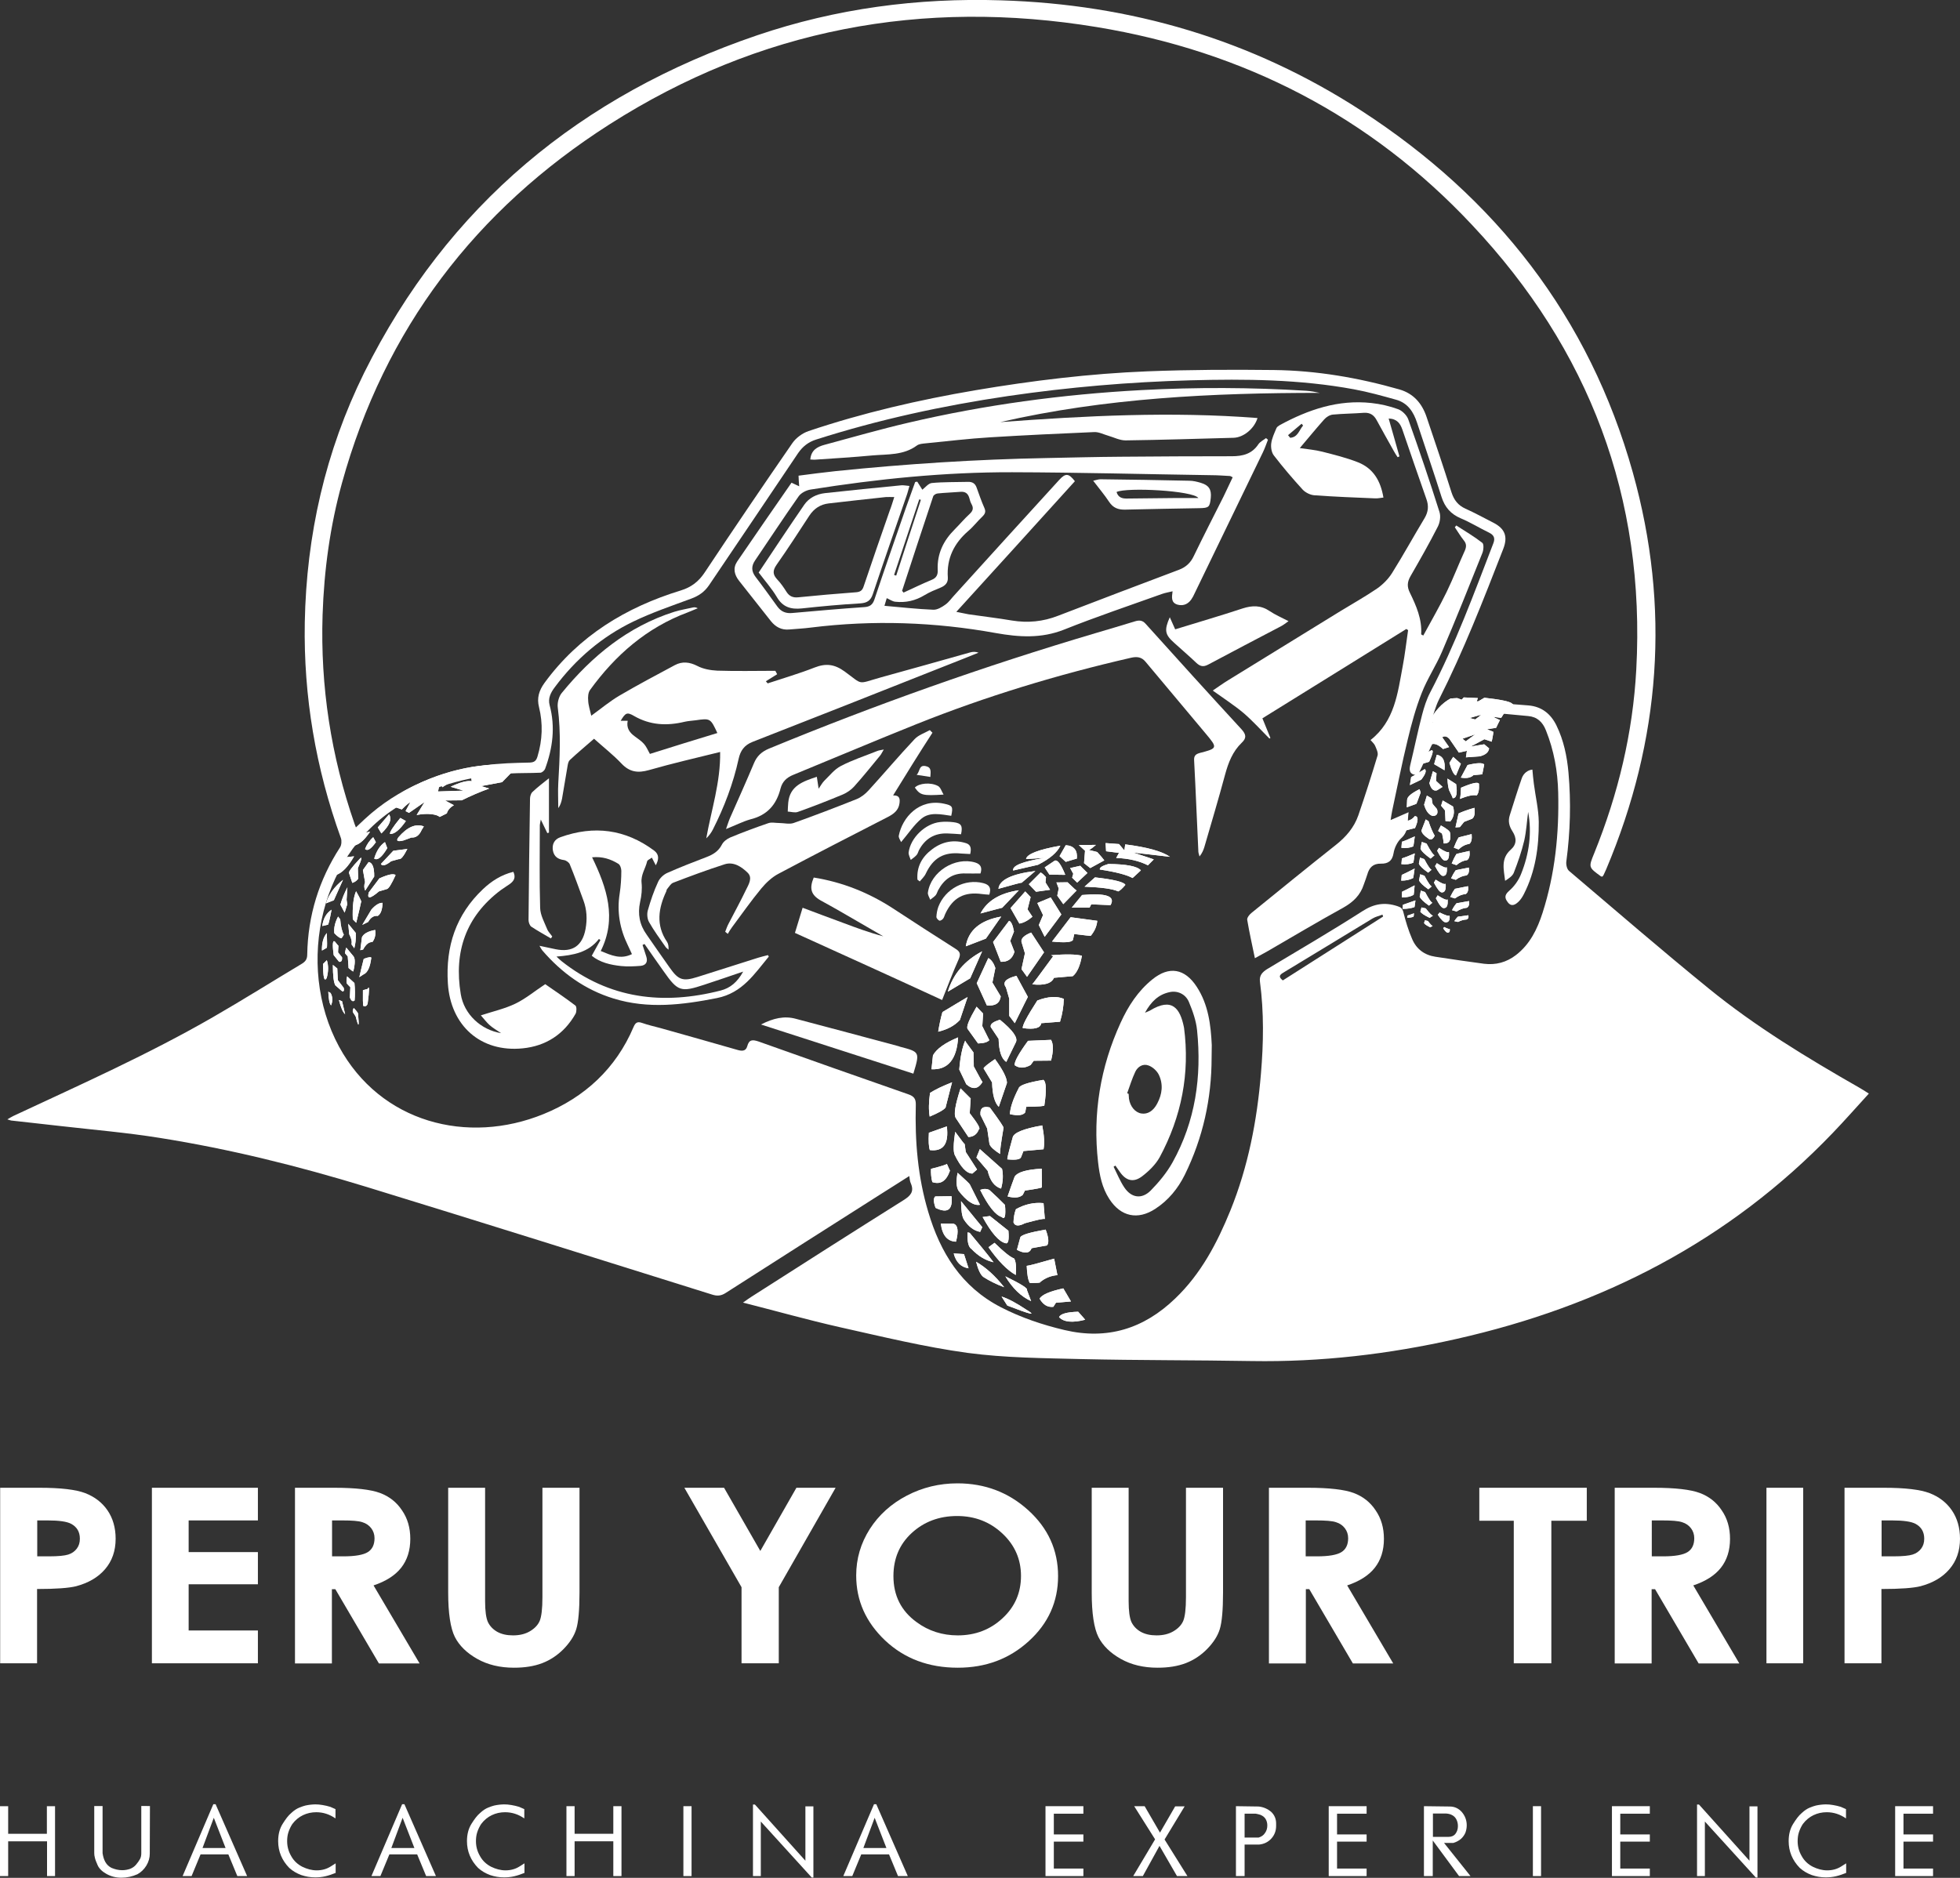 <?xml version="1.0" encoding="UTF-8"?>
<!-- Generator: Adobe Illustrator 27.1.0, SVG Export Plug-In . SVG Version: 6.00 Build 0)  -->
<svg xmlns="http://www.w3.org/2000/svg" xmlns:xlink="http://www.w3.org/1999/xlink" version="1.1" id="Capa_1" x="0px" y="0px" viewBox="0 0 1200 1150" style="enable-background:new 0 0 1200 1150;" xml:space="preserve">
<rect x="0" y="0" width="1200" height="1150" fill="#333333" stroke="none"/>
<style type="text/css">
	.st0{fill:#FFFFFF;}
	.st1{clip-path:url(#SVGID_00000072972749506777189130000011375572214252874656_);fill:#FFFFFF;}
	.st2{clip-path:url(#SVGID_00000160908710835942694410000012731610600774949261_);fill:#FFFFFF;}
	.st3{clip-path:url(#SVGID_00000057843156574938649850000003317836149896188044_);fill:#FFFFFF;}
</style>
<g>
	<g>
		<path class="st0" d="M0.1,911.1h24c13,0,22.4,1.1,28.1,3.3c5.7,2.2,10.3,5.7,13.6,10.5c3.3,4.8,5,10.7,5,17.4    c0,7.5-2.2,13.7-6.5,18.7c-4.3,5-10.2,8.4-17.7,10.4c-4.4,1.1-12.3,1.7-23.9,1.7v45.5H0.1V911.1z M22.8,953.1H30    c5.7,0,9.6-0.4,11.8-1.1c2.2-0.7,3.9-1.9,5.2-3.6c1.3-1.7,1.9-3.7,1.9-6.1c0-4.2-1.8-7.2-5.3-9.1c-2.6-1.4-7.4-2.1-14.4-2.1h-6.4    V953.1z"></path>
		<path class="st0" d="M93,911.1h64.9v20h-42.4v19.4h42.4v19.7h-42.4v28.3h42.4v20.1H93V911.1z"></path>
		<path class="st0" d="M180.6,911.1h24c13.1,0,22.5,1.1,28.1,3.2c5.6,2.1,10.1,5.6,13.4,10.6c3.4,4.9,5.1,10.7,5.1,17.5    c0,7.1-1.9,13-5.6,17.7s-9.4,8.3-16.9,10.8l28.2,47.8H232l-26.7-45.5h-2.1v45.5h-22.6V911.1z M203.2,953.1h7.1    c7.2,0,12.2-0.9,14.9-2.6c2.7-1.7,4.1-4.5,4.1-8.5c0-2.3-0.7-4.4-2-6.1c-1.3-1.7-3.1-3-5.4-3.7c-2.3-0.8-6.4-1.1-12.4-1.1h-6.2    V953.1z"></path>
		<path class="st0" d="M274.3,911.1H297v69.5c0,6,0.6,10.2,1.7,12.7c1.2,2.5,3.1,4.5,5.7,6c2.7,1.5,5.9,2.2,9.7,2.2    c4,0,7.4-0.8,10.3-2.5c2.9-1.7,4.9-3.8,6-6.3c1.1-2.6,1.7-7.4,1.7-14.6v-67h22.7v64.1c0,10.8-0.7,18.3-2,22.5    c-1.3,4.2-3.9,8.2-7.7,12.1c-3.8,3.9-8.2,6.8-13.1,8.7c-5,1.9-10.7,2.8-17.3,2.8c-8.6,0-16.1-1.8-22.5-5.4    c-6.4-3.6-11-8.1-13.7-13.4c-2.7-5.4-4.1-14.5-4.1-27.3V911.1z"></path>
		<path class="st0" d="M419,911.1h24.3l22.2,38.7l22.1-38.7h24l-34.8,60.9v46.6h-22.8v-46.6L419,911.1z"></path>
		<path class="st0" d="M586.2,908.4c16.8,0,31.3,5.5,43.4,16.5c12.1,11,18.2,24.4,18.2,40.3c0,15.7-6,29-17.9,39.8    c-11.9,10.9-26.4,16.3-43.5,16.3c-17.9,0-32.7-5.6-44.5-16.7c-11.8-11.2-17.7-24.4-17.7-39.8c0-10.3,2.8-19.7,8.3-28.4    c5.5-8.6,13.1-15.5,22.7-20.5C564.8,910.9,575.1,908.4,586.2,908.4z M586,928.4c-11,0-20.3,3.5-27.8,10.4    c-7.5,6.9-11.2,15.7-11.2,26.4c0,11.9,4.7,21.3,14.2,28.2c7.3,5.4,15.8,8.1,25.2,8.1c10.7,0,19.9-3.5,27.4-10.5    c7.6-7,11.3-15.7,11.3-25.9c0-10.2-3.8-18.9-11.4-26C606.1,932,596.9,928.4,586,928.4z"></path>
		<path class="st0" d="M668.3,911.1h22.7v69.5c0,6,0.6,10.2,1.7,12.7c1.2,2.5,3.1,4.5,5.7,6c2.7,1.5,5.9,2.2,9.7,2.2    c4,0,7.4-0.8,10.3-2.5c2.9-1.7,4.9-3.8,6-6.3c1.1-2.6,1.7-7.4,1.7-14.6v-67h22.7v64.1c0,10.8-0.7,18.3-2,22.5    c-1.3,4.2-3.9,8.2-7.7,12.1c-3.8,3.9-8.2,6.8-13.1,8.7c-5,1.9-10.7,2.8-17.3,2.8c-8.6,0-16.1-1.8-22.5-5.4    c-6.4-3.6-11-8.1-13.7-13.4c-2.7-5.4-4.1-14.5-4.1-27.3V911.1z"></path>
		<path class="st0" d="M776.7,911.1h24c13.1,0,22.5,1.1,28.1,3.2c5.6,2.1,10.1,5.6,13.4,10.6c3.4,4.9,5.1,10.7,5.1,17.5    c0,7.1-1.9,13-5.6,17.7c-3.7,4.7-9.4,8.3-16.9,10.8l28.2,47.8h-24.7l-26.7-45.5h-2.1v45.5h-22.6V911.1z M799.3,953.1h7.1    c7.2,0,12.2-0.9,14.9-2.6c2.7-1.7,4.1-4.5,4.1-8.5c0-2.3-0.7-4.4-2-6.1c-1.3-1.7-3.1-3-5.4-3.7c-2.3-0.8-6.4-1.1-12.4-1.1h-6.2    V953.1z"></path>
		<path class="st0" d="M905.8,911.1h65.7v20.2h-21.7v87.3h-23v-87.3h-21.1V911.1z"></path>
		<path class="st0" d="M988.6,911.1h24c13.1,0,22.5,1.1,28.1,3.2c5.6,2.1,10.1,5.6,13.4,10.6c3.4,4.9,5.1,10.7,5.1,17.5    c0,7.1-1.9,13-5.6,17.7c-3.7,4.7-9.4,8.3-16.9,10.8l28.2,47.8H1040l-26.7-45.5h-2.1v45.5h-22.6V911.1z M1011.2,953.1h7.1    c7.2,0,12.2-0.9,14.9-2.6c2.7-1.7,4.1-4.5,4.1-8.5c0-2.3-0.7-4.4-2-6.1c-1.3-1.7-3.1-3-5.4-3.7c-2.3-0.8-6.4-1.1-12.4-1.1h-6.2    V953.1z"></path>
		<path class="st0" d="M1081.5,911.1h22.5v107.5h-22.5V911.1z"></path>
		<path class="st0" d="M1129.3,911.1h24c13,0,22.4,1.1,28.1,3.3c5.7,2.2,10.3,5.7,13.6,10.5c3.3,4.8,5,10.7,5,17.4    c0,7.5-2.2,13.7-6.5,18.7c-4.3,5-10.2,8.4-17.7,10.4c-4.4,1.1-12.3,1.7-23.9,1.7v45.5h-22.6V911.1z M1152,953.1h7.2    c5.7,0,9.6-0.4,11.8-1.1c2.2-0.7,3.9-1.9,5.2-3.6c1.3-1.7,1.9-3.7,1.9-6.1c0-4.2-1.8-7.2-5.3-9.1c-2.6-1.4-7.4-2.1-14.4-2.1h-6.4    V953.1z"></path>
	</g>
	<g>
		<path class="st0" d="M33.8,1148.9h-5v-21.3H5v21.3H0v-42.8h5v16.9h23.7v-16.9h5V1148.9z"></path>
		<path class="st0" d="M91.8,1106.1l-0.1,29.1c0,2.5-0.7,5-2.1,7.3c-1.4,2.3-3.3,4.1-5.5,5.3c-3.2,1.4-6.4,2.1-9.8,2.1    c-3.4,0-6.4-0.8-9.1-2.3c-2.7-1.5-4.5-3.3-5.4-5.3c-0.9-2-1.5-3.6-1.7-4.6c-0.3-1-0.4-2-0.4-2.8v-28.9h5.1v28.9    c0.3,2,0.8,3.8,1.7,5.4c0.9,1.6,2.2,2.8,3.8,3.6c2.2,0.9,4.3,1.4,6.5,1.4c1.7,0,3.3-0.3,4.8-0.8c1.5-0.6,2.7-1.4,3.7-2.6    c1-1.2,1.8-2.3,2.4-3.4c0.6-1.1,0.8-2.3,0.8-3.6v-0.5v-28.4H91.8z"></path>
		<path class="st0" d="M151.3,1148.9l-6,0l-5.5-13.3h-17l-5.5,13.3l-5.5,0l18.8-44h1.4L151.3,1148.9z M138.1,1131.7l-7.2-18.5    l-6.9,18.5H138.1z"></path>
		<path class="st0" d="M205.4,1147c-2,0.8-4,1.5-6.1,2c-2.1,0.5-4.2,0.7-6.3,0.7c-3,0-5.8-0.5-8.5-1.4c-2.7-1-5.2-2.4-7.4-4.4    c-4.5-4.6-6.8-10.1-6.8-16.4c0-4.1,0.9-7.6,2.7-10.5c1.8-2.9,3.5-5.2,5.3-6.7c1.7-1.6,3.4-2.7,4.9-3.3c1.6-0.6,2.8-1.1,3.8-1.3    c1-0.2,2-0.4,3-0.5c1-0.1,2-0.2,3-0.2c1.4,0,2.9,0.1,4.5,0.4c1.6,0.3,3.2,0.6,4.7,1.1l3.2,1.4v5.7c-3.6-2.5-7.5-3.8-11.8-3.8    c-2.9,0-5.6,0.6-8.1,1.8c-2.5,1.2-4.7,3-6.5,5.4c-1,1.5-1.8,3.2-2.4,5c-0.6,1.8-0.8,3.7-0.8,5.5c0,3.3,0.8,6.3,2.5,9.2    c1.6,2.9,3.9,5,6.8,6.5c2.9,1.4,5.8,2.2,8.8,2.2c3.2,0,6.1-0.8,8.6-2.4l3-1.9V1147z"></path>
		<path class="st0" d="M266.9,1148.9l-6,0l-5.5-13.3h-17l-5.5,13.3l-5.5,0l18.8-44h1.4L266.9,1148.9z M253.7,1131.7l-7.2-18.5    l-6.9,18.5H253.7z"></path>
		<path class="st0" d="M321,1147c-2,0.8-4,1.5-6.1,2c-2.1,0.5-4.2,0.7-6.3,0.7c-3,0-5.8-0.5-8.5-1.4c-2.7-1-5.2-2.4-7.4-4.4    c-4.5-4.6-6.8-10.1-6.8-16.4c0-4.1,0.9-7.6,2.7-10.5c1.8-2.9,3.5-5.2,5.3-6.7c1.7-1.6,3.4-2.7,4.9-3.3c1.6-0.6,2.8-1.1,3.8-1.3    c1-0.2,2-0.4,3-0.5c1-0.1,2-0.2,3-0.2c1.4,0,2.9,0.1,4.5,0.4c1.6,0.3,3.2,0.6,4.7,1.1l3.2,1.4v5.7c-3.6-2.5-7.5-3.8-11.8-3.8    c-2.9,0-5.6,0.6-8.1,1.8c-2.5,1.2-4.7,3-6.5,5.4c-1,1.5-1.8,3.2-2.4,5c-0.6,1.8-0.8,3.7-0.8,5.5c0,3.3,0.8,6.3,2.5,9.2    c1.6,2.9,3.9,5,6.8,6.5c2.9,1.4,5.8,2.2,8.8,2.2c3.2,0,6.1-0.8,8.6-2.4l3-1.9V1147z"></path>
		<path class="st0" d="M380.5,1148.9h-5v-21.3h-23.7v21.3h-5v-42.8h5v16.9h23.7v-16.9h5V1148.9z"></path>
		<path class="st0" d="M423.4,1148.9h-5v-42.8h5V1148.9z"></path>
		<path class="st0" d="M498,1149.8h-1l-31.2-34.3v33.4H461v-43.8l1.2,0l30.9,34.4v-33.3h4.9V1149.8z"></path>
		<path class="st0" d="M555.8,1148.9l-6,0l-5.5-13.3h-17l-5.5,13.3l-5.5,0l18.8-44h1.4L555.8,1148.9z M542.7,1131.7l-7.2-18.5    l-6.9,18.5H542.7z"></path>
		<path class="st0" d="M663.3,1148.9h-23.2v-42.8h23.2v4.6h-18.1v12.7h18.1v4.4h-18.1v16.5h18.1V1148.9z"></path>
		<path class="st0" d="M727,1148.9l-6.4,0l-10.7-18.5l-10.2,18.5l-5.9,0l13.4-22.5l-12.8-20.3l6.4,0l9.4,16.2l9.3-16.1l5.8,0    l-12.3,20.3L727,1148.9z"></path>
		<path class="st0" d="M781.3,1116.7c0,0.7,0,1.2,0,1.5c0,3-1,5.6-2.9,7.7c-1.9,2.1-4.4,3.4-7.5,3.7h-8.9v19.3h-5.3v-42.8l13.9,0.2    c3,0.3,5.6,1.5,7.7,3.3C780.3,1111.5,781.3,1113.9,781.3,1116.7z M771.7,1111.4c-0.9-0.3-1.8-0.5-2.8-0.7h-6.9v14.6h8.6    c1.7-0.5,3-1.4,3.9-2.8c1-1.4,1.4-2.9,1.4-4.6c0-1.4-0.3-2.7-1-3.9C774.2,1112.8,773.1,1112,771.7,1111.4z"></path>
		<path class="st0" d="M836.7,1148.9h-23.2v-42.8h23.2v4.6h-18.1v12.7h18.1v4.4h-18.1v16.5h18.1V1148.9z"></path>
		<path class="st0" d="M900.3,1148.9l-7,0l-16.1-21.8v21.8h-5.4v-42.8l15.8,0.2c3,0,5.5,1.2,7.5,3.5c1.9,2.3,2.9,5,2.9,8    c0,1.6-0.3,3.1-0.8,4.5c-0.6,1.4-1.5,2.7-2.7,3.8c-1.4,1.2-3,2-4.7,2.5l-5.7,0L900.3,1148.9z M888.5,1111.3    c-0.5-0.2-1-0.4-1.6-0.5c-0.6-0.1-1.1-0.2-1.5-0.2h-8.1v14.3h9.5c1.8,0,3.3-0.6,4.3-1.9c1-1.3,1.5-2.9,1.5-4.7    c0-1.5-0.3-2.9-1-4.2C890.9,1112.8,889.9,1111.9,888.5,1111.3z"></path>
		<path class="st0" d="M943.5,1148.9h-5v-42.8h5V1148.9z"></path>
		<path class="st0" d="M1010.1,1148.9h-23.2v-42.8h23.2v4.6H992v12.7h18.1v4.4H992v16.5h18.1V1148.9z"></path>
		<path class="st0" d="M1076,1149.8h-1l-31.2-34.3v33.4h-4.8v-43.8l1.2,0l30.9,34.4v-33.3h4.9V1149.8z"></path>
		<path class="st0" d="M1130.2,1147c-2,0.8-4,1.5-6.1,2c-2.1,0.5-4.2,0.7-6.3,0.7c-3,0-5.8-0.5-8.5-1.4c-2.7-1-5.2-2.4-7.4-4.4    c-4.5-4.6-6.8-10.1-6.8-16.4c0-4.1,0.9-7.6,2.7-10.5c1.8-2.9,3.5-5.2,5.3-6.7c1.7-1.6,3.4-2.7,4.9-3.3c1.6-0.6,2.8-1.1,3.8-1.3    c1-0.2,2-0.4,3-0.5c1-0.1,2-0.2,3-0.2c1.4,0,2.9,0.1,4.5,0.4c1.6,0.3,3.2,0.6,4.7,1.1l3.2,1.4v5.7c-3.6-2.5-7.5-3.8-11.8-3.8    c-2.9,0-5.6,0.6-8.1,1.8c-2.5,1.2-4.7,3-6.5,5.4c-1,1.5-1.8,3.2-2.4,5c-0.6,1.8-0.8,3.7-0.8,5.5c0,3.3,0.8,6.3,2.5,9.2    c1.6,2.9,3.9,5,6.8,6.5c2.9,1.4,5.8,2.2,8.8,2.2c3.2,0,6.1-0.8,8.6-2.4l3-1.9V1147z"></path>
		<path class="st0" d="M1183.5,1148.9h-23.2v-42.8h23.2v4.6h-18.1v12.7h18.1v4.4h-18.1v16.5h18.1V1148.9z"></path>
	</g>
	<g>
		<path class="st0" d="M556.7,720.2c-6.5,4.1-12.5,8-18.6,11.8c-31.3,19.9-62.6,39.8-93.8,59.8c-2.8,1.8-5.2,2-8.3,1    c-70.6-22.1-141.1-44.3-211.8-66c-41.5-12.7-83.7-23.2-126.7-30c-20-3.2-40.2-4.9-60.3-7.2c-10.1-1.2-20.2-2.2-30.4-3.4    c-0.5-0.1-1-0.3-2.3-0.7c1.6-0.9,2.6-1.6,3.7-2.1c41.1-19.2,82.6-37.7,122-60.4c18.4-10.6,36.4-21.9,54.6-32.8    c2.3-1.4,3.3-2.9,3.3-5.7c0.4-23.8,7.2-45.7,20.1-65.6c0.9-1.4,1.1-4.1,0.5-5.7c-15.4-42.7-22.9-86.7-22.1-132    c1-53.5,12.6-104.7,36.3-152.8C274,125.7,355.7,58.3,463.6,21.6c48.3-16.4,98.2-23,149.2-21.4c79.6,2.4,153.5,24.1,220.4,67.4    c82.5,53.4,139.8,126.5,166.5,221.8c23.1,82.6,17.1,163.8-16.3,242.9c-0.5,1.2-1,2.3-1.6,3.5c-0.2,0.4-0.5,0.7-0.7,1    c-0.3,0-0.7,0-0.9-0.1c-7.7-5.6-7.7-5.5-4.1-14.3c14.6-36.1,23.6-73.5,25.7-112.4c5.7-105.2-28.8-196-100.6-272.3    C838.9,71.2,761.4,31.4,671.6,16.6C564.8-1,464.6,17.8,373.1,76.2c-81.9,52.3-137.6,125.2-163.7,219.5    c-7.3,26.4-11,53.4-11.9,80.9c-1.4,43.9,5.2,86.6,19.6,128c0.2,0.5,0.4,1.1,0.8,2.1c1.9-1.8,3.6-3.4,5.3-5    c20.8-19.3,45.9-29.1,73.5-33c9.1-1.3,18.3-1.5,27.5-1.7c3-0.1,4.1-1.1,4.9-3.8c3-10,3.4-20.1,0.9-30.2c-1.4-5.5,0-10.1,3.3-14.7    c21.1-28.9,49.9-46.4,83.5-56.7c6.5-2,11-5.5,14.7-11.1c17.6-26.5,35.5-52.9,53.6-79.1c2.2-3.2,6.1-6.1,9.9-7.4    c33.3-11.2,67.5-19.1,102.1-25c34.9-5.9,70-10.2,105.4-11.6c25.7-1,51.5-1.1,77.3-0.8c26.2,0.3,51.8,4.7,77,11.9    c8.6,2.5,13.8,8.5,16.6,16.8c5.2,15.4,10.4,30.8,15.3,46.3c1.5,4.6,4,7.9,8.5,9.9c5.8,2.6,11.4,5.7,17.1,8.6c7.2,3.7,9,8.6,6,16.2    c-12.1,31.1-24.2,62.2-39.3,92.1c-2.1,4.2-3.2,8.9-4.8,13.3c0.3,0.2,0.6,0.3,1,0.5c2.2-2.1,4.2-4.4,6.5-6.4    c5.9-5.3,12.8-7.3,20.8-6.4c10.4,1.1,20.9,1.7,31.3,2.6c8.1,0.7,13.6,5.1,17.1,12.2c4.5,9.2,6.5,19,7.4,29    c1.6,18.1,1.1,36.2-1.3,54.2c-0.3,1.9,0.3,4.8,1.6,5.9c28.4,24.1,56.6,48.5,85.5,72c28.6,23.3,60.1,42.4,92.1,60.7    c1.8,1,3.6,2.2,6,3.7c-7.5,8.2-14.6,16.3-22,24c-63.6,66.4-141.7,106.3-230.7,126.3c-41.2,9.3-82.8,14.2-125.1,13.5    c-34.7-0.6-69.4-0.4-104.1-1.2c-23.3-0.6-46.8-0.7-69.9-3.8c-26.4-3.6-52.5-10-78.5-15.8c-19.4-4.4-38.6-9.8-59-15    c2.1-1.5,3.5-2.5,4.9-3.4c31.1-19.9,62.3-39.8,93.5-59.4c4.1-2.6,6.5-5.1,4.4-10.1C557,723.3,557,722,556.7,720.2z M868.1,474.7    c-4.7-0.1-5.6-2.3-4.7-6.1c2.5-10.3,4.6-20.7,7.3-31c1.2-4.6,2.7-9.3,4.9-13.5c15.4-29.4,26.8-60.5,38.7-91.4    c1.2-3.1,0.4-5-2.6-6.5c-5.8-2.8-11.4-6.3-17.4-8.8c-6.1-2.6-9.7-6.8-11.7-13c-4.8-15.2-10-30.3-15-45.5    c-2.2-6.7-5.7-12.1-12.8-14.1c-8.6-2.4-17.2-4.8-25.9-6.4c-33-6.1-66.4-6.4-99.9-5.5c-37.4,1-74.6,4.2-111.6,9.6    c-40,5.9-79.3,14.4-117.8,26.7c-4.7,1.5-8.1,4.2-10.9,8.2c-18.1,27-36.4,54-54.6,81c-2.8,4.1-6.3,6.5-10.9,8.2    c-11.9,4.4-24,8.5-35.4,14c-19.3,9.3-35.3,23-48.1,40.2c-2.5,3.3-4.3,6.8-3.2,11c3.6,13.4,1.9,26.4-2.8,39.1    c-0.4,1-1.8,2.2-2.8,2.3c-6.3,0.3-12.7,0.1-19.1,0.5c-22.4,1.4-43.8,6.6-63.7,17.6c-52.1,28.7-67.7,99.5-40.5,149.7    c25.3,46.5,78.6,60.3,125.3,41.2c25-10.2,44.2-27.8,55-53.3c1.1-2.5,2.2-3.5,5.1-2.5c3.7,1.3,7.6,2.2,11.4,3.2    c15.6,4.4,31.3,8.8,46.9,13.3c2.7,0.8,5.3,1.1,6.2-2.2c1.1-4.2,3.3-4.1,6.9-2.9c30.5,10.9,61,21.6,91.6,32.3    c3.5,1.2,4.8,2.7,4.7,6.5c-0.6,22.2,1.2,44.1,7.6,65.5c7.4,25.1,20.4,46,44.4,58.4c12.4,6.4,25.5,10.8,39,14    c26.2,6.2,48.6-0.8,67.8-19.3c15.8-15.1,25.7-34,33.8-53.9c10.9-26.9,16.3-55,18.7-83.7c1.6-18.8,1.9-37.6-0.6-56.4    c-0.5-3.9,1.5-5.9,4.5-7.8c19.5-11.7,39.2-23.2,58.4-35.5c7-4.5,13.6-5.5,21.2-3c2.2,0.7,3.1,1.4,3.7,3.7    c1.4,5.6,3.1,11.2,5.4,16.5c2.6,6.1,7.5,9.8,14.2,10.8c9.9,1.5,19.9,3,29.8,4.3c7.2,0.9,13.8-0.9,19.5-5.3    c8.6-6.6,13.1-15.9,16.3-25.8c7.7-24,10.2-48.7,9.6-73.7c-0.3-13.1-2.6-25.9-7.5-38.1c-2-5.1-5.3-8.3-10.9-8.8    c-11.7-1-23.4-2.4-35.1-2.9c-3.7-0.1-8.3,1.4-11.2,3.8c-4.3,3.7-8.1,8.4-11,13.3C874.7,459.9,871.7,467.4,868.1,474.7z     M846.8,561.3c-0.1-0.4-0.3-0.8-0.4-1.2c-2,0.8-4.3,1.3-6.1,2.4c-18.2,11-36.4,22.2-54.7,33.2c-2.7,1.6-2.6,2.8-0.2,4.7    C805.9,587.4,826.4,574.3,846.8,561.3z"></path>
		<path class="st0" d="M871.4,389.2c4.8-8.9,9.9-17.6,14.3-26.7c4-8.2,7.3-16.9,11.1-25.2c1.1-2.5,1.1-4.4-0.7-6.5    c-2-2.5-3.6-5.3-5.4-7.9c0.3-0.4,0.6-0.7,0.9-1.1c5.4,3.5,10.9,6.7,15.9,10.6c1.1,0.8,0.8,4.4,0.1,6.2    c-8.1,20.2-16.1,40.4-24.7,60.4c-3.7,8.7-9.1,16.7-12.5,25.5c-3.6,9.1-6.2,18.7-8.5,28.3c-3.5,14.4-6.4,29-9.5,43.5    c-0.4,1.7-0.6,3.5-1,5.9c3.9-1.7,7.1-3.1,11-4.8c-0.9,5.8,0.5,11.4-4.5,15.9c-2.4,2.2-4.2,6-4.7,9.2c-0.8,4.9-3.6,6.5-7.7,6.4    c-4.9-0.1-7.2,2.4-8.4,6.7c-0.6,2-1.4,4-2.1,6c-2.1,6.6-6.5,10.8-12.5,14.2c-15.6,8.6-30.9,17.7-46.4,26.7    c-2.3,1.3-4.7,2.6-7.8,4.3c-1.7-8.2-3.4-15.8-4.7-23.5c-0.2-1.3,1.4-3.3,2.7-4.3c17.1-13.9,34.3-27.9,51.6-41.6    c6.2-4.9,11.1-10.6,13.7-18c4.2-12.2,8.1-24.4,11.8-36.7c0.5-1.7-0.7-4.1-1.5-6c-0.5-1.2-1.7-2.2-2.8-3.5    c14.8-11.6,16.6-28.7,19.7-45.2c1.4-7.3,2.2-14.7,3.3-22.1c-0.4-0.2-0.7-0.5-1.1-0.7c-29.2,18.2-58.5,36.3-88.1,54.7    c1.7,4.1,3.3,8.1,4.9,12c-0.2,0.1-0.4,0.3-0.6,0.4c-5.2-5.2-10.2-10.8-15.8-15.6c-5.7-4.8-12.1-8.9-18.9-13.8    c3.4-2.3,6.3-4.4,9.4-6.3c22.9-14.1,45.8-28.2,68.7-42.3c7.5-4.6,15.2-8.9,22.4-13.8c3.6-2.5,7-5.9,9.3-9.6    c6.9-11,13.2-22.5,19.9-33.6c2.3-3.9,2.6-7.5,1.1-11.7c-5-14.1-9.8-28.3-14.7-42.5c-1.3-3.7-3.2-6.6-8.4-6.8    c2.3,7.9,4.4,15.5,6.6,23.2c-0.4,0.2-0.7,0.3-1.1,0.5c-0.8-1.2-1.6-2.4-2.3-3.7c-3.5-6.3-7.1-12.6-10.5-18.9    c-1.7-3.2-4-4.8-7.8-4.6c-6.4,0.5-12.7,0.5-19.1,1.1c-1.9,0.2-4,1.5-5.3,3c-5,5.6-9.7,11.4-14.9,17.5c4.7,0.7,9.3,1.1,13.7,2.2    c7.4,1.9,14.8,3.7,21.9,6.5c9.4,3.7,13.9,11.4,15.6,21.6c-1.9,0.2-3.5,0.6-5.1,0.5c-12.4-0.5-24.9-1-37.3-1.9    c-2.4-0.2-5.2-1.6-6.9-3.3c-6.2-6.8-12.2-13.8-17.8-21.1c-1.4-1.8-1.9-4.9-1.6-7.3c0.4-3.2,1.9-6.3,3.2-9.4    c0.3-0.8,1.3-1.4,2.1-1.9c17.5-9.5,35.8-15.7,56-13.5c5.6,0.6,11.2,1.9,16.4,3.8c2.5,0.9,5.3,3.7,6.2,6.2    c6.7,18.8,13.1,37.7,19.1,56.7c0.9,2.7,0.3,6.6-1.1,9.2c-5.2,10.2-10.9,20.2-16.6,30.1c-2,3.5-2.3,6.4-0.4,10.2    c3.9,8,7.5,16.2,6.9,25.5C870.6,388.8,871,389,871.4,389.2z M788.6,266.5c0.4,0.5,0.9,1.1,1.3,1.6c4.7-0.3,5.5-4.7,7.9-7.5    c-0.3-0.4-0.6-0.7-0.9-1.1C794.1,261.9,791.3,264.2,788.6,266.5z"></path>
		<path class="st0" d="M776.3,269.3c-1,2.6-1.9,5.2-3.1,7.7c-14.1,29.1-28.2,58.3-42.3,87.4c-0.2,0.5-0.5,1-0.8,1.5    c-2.1,3.9-5.4,5.4-9.1,4.4c-4.1-1.2-3.6-4.4-3.1-8.2c-2.4,0.6-4.4,0.9-6.4,1.6c-20.1,7.2-40.3,14-60.1,21.9    c-13.9,5.5-27.5,4.6-41.6,2.1c-37.5-6.8-75.3-8.1-113.2-3.4c-4.5,0.6-9,0.8-13.5,1.2c-4.6,0.4-8.2-1.5-11.1-5.1    c-6.5-8.2-13-16.4-19.5-24.7c-2.9-3.7-3.9-7.7-1.2-11.8c11-16.1,22.1-32.2,33.3-48.3c1.6,0.8,3,1.4,4.7,2.2    c-0.2-2.2-0.3-4.1-0.4-6.5c7.7-1,15.2-2,22.8-2.8c42.9-4.4,86-7.2,129.2-8c15.1-0.3,30.3-0.7,45.4-0.8c22.6-0.2,45.3-0.3,67.9-0.3    c6.6,0,12.3-1.4,16.2-7.3c1.1-1.6,3.1-2.6,4.7-3.8C775.5,268.6,775.9,269,776.3,269.3z M754.7,292.3c-0.8-0.4-1.3-0.8-1.8-0.8    c-3.8-0.2-7.6-0.5-11.4-0.5c-40.6-0.6-81.2-1.7-121.8-1.8c-41.4-0.1-82.5,4.1-123.4,10.6c-2.6,0.4-5.8,2-7.3,4.1    c-9.1,12.9-17.8,26.2-26.7,39.3c-2.4,3.5-2.3,6.7,0.3,10.1c4.6,6,8.9,12,13.3,18.1c2.3,3.2,5.3,4.4,9.2,4    c14.7-1.3,29.3-2.6,44-3.6c3.4-0.2,5.2-1.4,6.3-4.8c6.3-18.9,12.9-37.7,19.4-56.5c1.8-5.1,3.7-10.2,5.5-15.3    c0.4-0.1,0.8-0.2,1.3-0.2c1.2,1.8,2.3,3.7,3.1,4.9c1.7-1.3,3.7-3.9,5.8-4.1c7.3-0.7,14.7-0.5,22.1-0.7c2.8-0.1,4.5,1,5.4,3.7    c1.5,4.1,2.9,8.3,4.7,12.3c1,2.3,0.4,3.6-1.2,5.2c-3,2.8-5.5,6.2-8.6,8.8c-8.8,7.6-13.4,16.9-12.6,28.6c0.2,3.1-1.5,4.9-4.3,6.1    c-3.4,1.4-6.9,2.8-10,4.7c-5.6,3.4-11.5,4.7-17.9,4c-1.8-0.2-3.4-1.4-5.2-2.2c-0.3,1.1-0.8,2.7-1.4,4.7c10.2,0.9,20,2,29.9,2.4    c2.5,0.1,5.3-1.6,7.5-3.2c2.1-1.5,3.7-3.9,5.5-5.8c21.3-23.5,42.6-47,64-70.4c4-4.4,5.9-4.2,9.7,0.7c-23.9,26.4-47.9,52.9-72.6,80    c3.2,0.6,5.3,1.1,7.5,1.5c8.8,1.3,17.7,2.3,26.5,3.8c9.7,1.6,19.1,0.7,28.3-2.9c24.7-9.5,49.4-18.9,74.1-28.2    c4.2-1.6,7.1-4.3,9-8.4c5.9-12.2,12.1-24.3,18.2-36.4C751,300,752.8,296.2,754.7,292.3z M552.3,361.8c0.3,0.4,0.6,0.7,0.9,1.1    c5.7-2.6,11.4-5.4,17.2-7.8c3-1.2,3.9-3.2,3.7-6.2c-0.4-9.8,3.5-17.8,10.3-24.6c3.2-3.2,6.1-6.7,9.4-9.7c2-1.9,2.3-3.6,1-5.9    c-0.6-1.1-1-2.3-1.3-3.6c-0.8-2.9-2.5-4.2-5.6-3.9c-4.6,0.4-9.3,0.5-13.9,1c-1,0.1-2.5,1-2.7,1.9    C564.9,323.2,558.6,342.5,552.3,361.8z M563.8,306.1c-0.3-0.1-0.7-0.2-1-0.3c-5.1,15.4-10.3,30.9-15.4,46.3    c0.4,0.1,0.9,0.3,1.3,0.4C553.7,337,558.7,321.6,563.8,306.1z"></path>
		<path class="st0" d="M362,438.3c6.1-4.4,11.4-8.9,17.4-12.4c11.1-6.5,22.4-12.5,33.8-18.6c4.5-2.4,9-1.9,13.7,0.5    c3.6,1.9,8.1,2.7,12.2,2.9c11.9,0.4,23.7,0.1,35.6,0.1c0.4,0.7,0.7,1.4,1.1,2.1c-2.3,1.4-4.6,2.9-6.9,4.3c0.4,0.4,0.7,0.9,1.1,1.3    c9.6-3.2,19.3-6,28.7-9.7c6.9-2.7,12.2-2.1,18.4,2.4c11.7,8.5,7.3,7.8,22.3,3.6c18.3-5,36.5-10.2,54.7-15.3c1.5-0.4,3.2-0.5,5,0.2    c-8,3.2-15.9,6.4-23.9,9.5c-38.1,15.1-76.2,30.2-114.4,45.1c-5.1,2-7.5,5.4-8.6,10.5c-3.3,15.1-8.8,29.5-15.8,43.3    c-1,1.9-2.3,3.7-4,5.3c3.1-17.4,8.8-34.4,8.5-52.9c-14.9,3.7-29.3,7-43.6,11.1c-6.7,1.9-11.8,1.3-16.8-4    c-5-5.3-10.9-9.9-16.8-15.2c-5,4.4-10.1,8.6-14.9,13.1c-0.8,0.8-1.1,2.3-1.3,3.5c-1.2,6.7-2.2,13.4-3.4,20.1c-0.4,2-1,4-2.3,5.8    c0-5.1-0.3-10.2,0-15.3c0.9-15.4,1.7-30.8-0.3-46.2c-0.4-2.9,0.6-6.8,2.4-9c18.5-22.6,40.5-40.7,68.8-49.7    c3.8-1.2,7.7-1.8,11.6-2.7c0.9-0.2,1.8-0.1,2.9,0.5c-2,0.8-4.1,1.7-6.1,2.5c-25.2,9.4-44.4,26.2-59.9,47.6    c-1.1,1.6-1.3,4.2-1.1,6.3C360.2,431.9,361.2,434.7,362,438.3z M439.2,448.9c-4.2-9-4.3-9.1-13.3-7.8c-2.2,0.3-4.5,0.4-6.7,0.9    c-10.8,2.6-21.1,2.2-31.1-3.6c-4.3-2.5-5.2-1.8-8.1,3c1.4,0,2.8,0,4.3,0c-0.9,4.5,1.2,7.3,4.4,9.6c1.9,1.4,4,2.8,5.6,4.6    c1.4,1.6,2.3,3.7,3.6,6.1C410.9,457.6,425,453.2,439.2,448.9z"></path>
		<path class="st0" d="M444.5,507.7c1.1-3.1,1.7-5.1,2.5-6.9c4.9-11.1,9.9-22.2,14.6-33.4c1.8-4.4,4.8-7.1,9.1-8.9    c65.4-27,132-50.6,199.8-70.7c8.1-2.4,16.3-4.8,24.4-7.3c2.4-0.7,4.4-0.8,6.4,1.4c19.5,21.7,39.1,43.3,58.8,64.7    c2.9,3.2,3.2,5.4,0.1,8.3c-5.5,5.3-8.1,12-10.1,19.3c-4,14.9-8.4,29.6-12.7,44.4c-0.6,2-1.4,3.9-3,5.9c-0.2-0.9-0.6-1.9-0.7-2.8    c-0.9-18.7-1.6-37.3-2.6-56c-0.2-2.9,1-3.9,3.5-4.6c10.9-2.8,10.9-3.1,3.8-11.6c-12.4-14.8-24.7-29.5-37.1-44.3    c-2.4-2.9-5.3-3.2-8.8-2.4c-44.9,10.3-88.8,23.6-131.5,40.7c-25.2,10.1-50.2,20.7-75.3,31c-4,1.6-6.7,4.1-7.8,8.3    c-2.5,10-8.2,16.5-18.6,19C454.8,503.1,450.3,505.4,444.5,507.7z"></path>
		<path class="st0" d="M741.8,647.7c0,25.1-5.3,49.1-16.4,71.7c-4.2,8.5-10.1,15.7-18.1,20.9c-10.7,7-21.1,4.8-28.1-6    c-4.5-6.9-6-14.6-6.9-22.5c-3.4-29.8,1.4-58.4,13.8-85.5c4.6-10.1,10.6-19.4,19.4-26.5c10.3-8.4,19.9-6.7,27.2,4.5    c7.1,10.9,8.6,23.2,9.2,35.7C741.9,642.5,741.8,645.1,741.8,647.7z M701,620.2c1.5-0.7,2.3-0.9,3-1.3c13.7-8.4,18.5-1.2,20.8,9.9    c0,0.1,0,0.3,0.1,0.4c3.7,28.1-1.5,54.6-14.9,79.5c-2.5,4.5-6.6,8.5-10.8,11.7c-5.3,4-9.9,2.7-13.7-2.9c-0.9-1.2-1.7-2.5-2.6-3.7    c-0.4,0.2-0.7,0.5-1.1,0.7c2.1,4.2,3.9,8.7,6.5,12.6c4.3,6.5,10.7,7.5,16.2,2c5.1-5.2,9.9-11,13.4-17.3c14-25.2,17.9-52.5,15-80.9    c-0.6-5.9-2.7-11.8-5-17.3c-2.1-5-7.2-7.1-11.9-6C709.1,609.1,704.7,613.5,701,620.2z M690.1,669.5c0.3,0.1,0.6,0.2,0.9,0.4    c0.1,1,0.1,2,0.2,2.9c0.7,4.8,3.8,8.5,7.6,9.1c3.8,0.6,7.3-1.5,9.7-6.1c3.1-5.8,3.8-11.9,0.9-17.8c-1.2-2.3-3.7-4.6-6.2-5.5    c-3.4-1.3-6.6,0.7-8.1,3.8C693.1,660.5,691.7,665.1,690.1,669.5z"></path>
		<path class="st0" d="M496.1,281.4c0.5-5.8,4.3-7.8,8.7-9c17.1-4.6,34-9.5,51.2-13.5c46.9-11,94.5-17.4,142.7-20    c33.7-1.8,67.3-1.7,101,0.4c2.8,0.2,5.6,0.7,8.3,1.3c-65.7,0-131.2,3.1-195.6,17.9c52.4-3.9,104.8-6.6,157.5-2.5    c-2,6.6-8.6,11.9-14.6,12.1c-22.1,0.6-44.1,1.3-66.2,1.6c-3.6,0-7.2-1.9-10.7-2.9c-2.8-0.8-5.6-2.3-8.4-2.2    c-21.2,0.9-42.4,1.9-63.6,3.2c-13.3,0.8-26.5,2.4-39.7,3.7c-1.8,0.2-3.9,0.3-5.3,1.3c-8.2,6.1-17.9,5.3-27.2,6.1    c-11.7,1.1-23.4,1.8-35.1,2.6C498.3,281.6,497.5,281.4,496.1,281.4z"></path>
		<path class="st0" d="M470.7,585.8c-8.8,10.6-16.2,22.3-31.7,25.4c-21.2,4.2-42.2,6.8-63.3,0.3c-17.6-5.4-31.8-15.7-43.7-29.5    c-0.5-0.6-0.9-1.4-1.7-2.8c3.8,0.8,6.9,1.5,9.9,2.1c10.3,2.1,16.4-2.1,18.3-12.4c1.1-6,0.8-11.8-1.3-17.5    c-2.7-7.4-5.4-14.9-8.4-22.2c-0.5-1.1-2.2-2.3-3.5-2.5c-3.7-0.5-6.1-2.1-6.8-5.9c-0.6-3.8,0.9-6.8,4.6-8.1    c20.6-7.4,39.8-4.9,57.4,8.2c3.2,2.4,2.9,5.5,1,9c-0.8-1.6-1.5-2.9-2.4-4.7c-1.1,0.9-2.7,1.4-2.9,2.3c-1,4.4-3.9,8.1-3.4,13.1    c0.4,3.9,0,7.9-0.9,11.8c-1.6,7.4-0.3,14,4.1,20.1c4.7,6.7,9.3,13.5,14.1,20.2c5.3,7.5,8,8.4,16.9,5.6    c12.4-3.9,24.8-7.9,37.2-11.8c2-0.6,4-1.1,6-1.6C470.3,585.2,470.5,585.5,470.7,585.8z M394.6,578.1c-0.4,0.2-0.8,0.4-1.2,0.6    c0.8,2.4,1.5,4.7,2.3,7.1c1,3.2-0.1,5.4-3.6,5.7c-3.9,0.3-7.9,0.5-11.8,0.1c-6.6-0.7-13-2.2-18-6.3c1.9-3.5,3.6-6.6,5.3-9.6    c-0.3-0.2-0.6-0.5-0.9-0.7c-6.4,8.3-15.7,10-26,10.8c1.4,1.3,2.2,2.1,3.1,2.8c29.3,23.2,62.2,27,97.4,18    c5.9-1.5,10.3-5.2,13.8-11.6c-8.5,2.9-16.1,5.5-23.7,8c-14.5,4.8-16.3,4.2-25-8.2C402.3,589.2,398.5,583.7,394.6,578.1z     M386.9,584.3c-1-2.1-1.7-3.8-2.5-5.4c-4.9-10-6.8-20.5-5-31.7c0.7-4.6,1-9.3,1-13.9c0-1.5-0.7-3.6-1.8-4.3    c-4.7-2.9-9.8-4.6-16.1-4c9.1,18.7,15.3,37.4,5.3,57.4C374.4,585.1,380,587.7,386.9,584.3z"></path>
		<path class="st0" d="M546.8,487.1c4.3-0.1,4.2,2.4,3.9,4.9c-0.6,4.3-3.6,6.5-7.1,8.3c-22.4,11.5-44.8,23-67,34.8    c-4,2.1-7.6,5.5-10.5,9c-6.3,7.6-12,15.8-17.9,23.7c-1,1.3-1.8,2.7-2.6,4.1c-0.5-0.4-1.1-0.9-1.6-1.3c0.7-1.8,1.3-3.6,2.2-5.2    c3.5-6.8,7.2-13.5,10.5-20.4c1.6-3.3,4.3-7.4,1-10.6c-3.7-3.6-8.6-6.9-14.1-5.1c-10.6,3.4-21.1,7.3-31.5,11.3    c-1.5,0.6-2.5,2.5-3.7,3.9c-0.3,0.3-0.3,0.8-0.4,1.2c-4.9,10.4-6.6,20.8,0.4,31.1c0.8,1.2,1,2.9,0.9,4.8c-0.6-0.6-1.3-1-1.8-1.7    c-3.5-5-7.1-9.9-10.1-15.2c-1.1-1.9-1.4-4.9-0.8-7.1c1.7-6,3.7-11.9,6.3-17.5c1-2.3,3.4-4.6,5.8-5.6c7.9-3.5,15.9-6.6,24-9.7    c3.9-1.5,7.2-3.5,9.3-7.6c0.9-1.8,3-3.4,5-4.3c7.7-3.2,15.5-6.1,23.4-8.8c2-0.7,4.4-0.1,6.6-0.1c3,0,6.3,0.9,8.9,0    c12.9-4.6,25.7-9.5,38.5-14.6c2.8-1.1,5.4-3.2,7.4-5.4c9.4-10.3,18.5-21.1,28.1-31.3c2.4-2.6,6.2-3.8,9.4-5.6    c0.5,0.5,1,1.1,1.6,1.6C562.7,461.3,555,473.8,546.8,487.1z"></path>
		<path class="st0" d="M486.7,571.3c1.6-5.4,3.1-10.2,4.7-15.4c8.5,3.2,16.7,6.3,24.9,9.3c8,3,16.1,6,24.5,8.2    c-8.9-5.2-17.7-10.3-26.6-15.4c-3.9-2.3-7.9-4.4-11.8-6.6c-5.9-3.4-7-7.3-4.2-14c17.5,2.8,33.6,9.2,48.5,18.9    c12.7,8.3,25.3,16.5,38.1,24.6c2.8,1.7,3.6,3.1,2.2,6.4c-3.6,8.1-6.7,16.4-10.2,25.1C546.7,598.5,516.9,585,486.7,571.3z"></path>
		<path class="st0" d="M314.3,533.9c1.7,3.6,0.2,5.7-2.1,7.4c-1.8,1.3-3.8,2.5-5.6,3.8c-21.4,16.1-28.8,37.8-24.5,63.7    c2,12.3,12.3,21.9,24.7,23.9c-2.8-1.9-5.1-3.2-7-4.9c-1.8-1.6-3.3-3.6-5.4-6c7.7-2.5,14.8-4.1,21.2-7.2c6.2-3,11.7-7.6,18.2-11.9    c5.6,3.9,12.2,8.3,18.5,13.1c0.8,0.6,0.8,3.7,0.1,5c-7.1,12.6-18.2,19.8-32.4,21.2c-25.7,2.6-44.2-13.9-45.8-39.9    c-1.4-22.5,4.9-41.9,21.5-57.6C300.9,539.6,306.9,535.7,314.3,533.9z"></path>
		<path class="st0" d="M716.2,378c1.2,2.6,2.2,4.9,3.3,7.4c13.9-4.3,27.7-8.3,41.3-12.8c5.9-1.9,11.2-2,16.5,1.6    c3.4,2.3,7.4,4,11.6,6.2c-1.9,1.3-3.2,2.4-4.6,3.1c-14.9,7.8-29.8,15.6-44.6,23.5c-3,1.6-5,1.1-7.4-1.2c-4.4-4.2-9-8.1-13.5-12.2    C713.2,388.6,712.7,385.9,716.2,378z"></path>
		<path class="st0" d="M559.2,657.5c-30.7-9.9-61.4-19.8-93.3-30.1c7.6-3.9,14.3-5.4,21.3-3.5c21,5.5,42,11.2,63,16.8    c0.3,0.1,0.5,0.2,0.8,0.3C563.2,644.2,563.2,644.2,559.2,657.5z"></path>
		<path class="st0" d="M935.6,497.2c-0.8,5.9-1.1,11.8-2.4,17.6c-1.6,6.7-3.9,13.3-6.4,19.7c-0.8,2-3.1,3.5-5.3,4.9    c-0.8-6.9-2.8-13.6,3.5-19.1c3.6-3.2,3.7-7,1-11.2c-2.1-3.2-2.8-6.4-1.6-10c2.4-7.5,4.7-15.1,7.3-22.5c1.1-3.2,3.9-5.1,6.5-5.3    c0.3,3.1,0.5,5.9,0.9,8.7c1,7.8,2.9,15.6,3,23.4c0.1,15.2-2,30.2-9.1,44.1c-0.8,1.6-1.8,3.2-3.1,4.5c-2,2-4.5,3.6-6.8,0.5    c-1.9-2.5-2.1-4.4,0.9-7c3.2-2.8,5.9-6.6,7.4-10.6C936.2,522.8,938,510.1,935.6,497.2z"></path>
		<path class="st0" d="M500.1,475.7c0.3,2.2,0.6,4.2,1.1,7.3c1.5-2.2,2.3-3.7,3.4-4.8c3.3-3.2,6.3-7.1,10.2-9.1    c7.1-3.7,14.8-6.2,22.3-9.2c1-0.4,2-0.5,4-0.9c-1.1,1.8-1.6,3-2.4,3.9c-5.2,6.3-10.3,12.7-15.8,18.8c-1.8,2-4.3,3.7-6.8,4.8    c-9.1,3.8-18.3,7.4-27.6,10.7c-1.8,0.7-4.1-0.1-6.2-0.2c0.1-1.8,0.1-3.7,0.3-5.5C483.6,481.1,491.8,478.5,500.1,475.7z"></path>
		<path class="st0" d="M335.1,510.2c-1.2-2.4-2.4-4.9-4-8.3c-0.3,1.9-0.6,2.7-0.6,3.6c0,16.8-0.3,33.7,0.2,50.5    c0.1,4.4,2.6,8.8,4.3,13c0.6,1.6,2.1,3,3.1,4.5c-0.3,0.4-0.5,0.8-0.8,1.2c-4-2.4-8.1-4.6-12-7.2c-1-0.7-1.7-2.7-1.7-4    c0.2-24.8,0.5-49.5,0.9-74.3c0-1.4,0.5-3.3,1.5-4.2c3-2.9,6.4-5.4,10.1-8.4c0,11.6,0,22.4,0,33.3    C335.7,510,335.4,510.1,335.1,510.2z"></path>
		<path class="st0" d="M561.7,538.7c-0.6-8,2.9-14.1,9.1-18.7c6.3-4.7,13.3-6,20.8-3.6c3,1,3.1,3.6,2.4,6.6    c-1.9-0.1-3.7-0.2-5.5-0.3c-10.6-1.1-17.1,2.6-21.7,12.3c-0.8,1.8-2.4,3.2-3.7,4.8C562.7,539.4,562.2,539.1,561.7,538.7z"></path>
		<path class="st0" d="M600.3,534.9c-3.3,0-6.2,0.1-9.1,0c-8-0.3-13.3,3.6-16.9,10.4c-0.5,1-0.8,2.2-1.5,3c-0.9,1-2.2,1.8-3.3,2.7    c-0.5-1.5-1.6-3-1.4-4.4c1.8-12.8,16.6-22.1,29-18.4C600.6,529.3,601.4,531.5,600.3,534.9z"></path>
		<path class="st0" d="M605.7,547.9c-1.6-0.1-3.1-0.2-4.6-0.4c-10.7-1.5-17.7,2.2-22.3,12c-0.5,1-0.7,2.2-1.4,3.1    c-0.5,0.7-1.8,1.4-2.3,1.2c-0.8-0.4-1.8-1.5-1.8-2.3c0.1-2.1,0.5-4.2,1.2-6.2c4.3-11.1,16.3-17.3,27.4-14.5    C605.9,541.8,607,543.9,605.7,547.9z"></path>
		<path class="st0" d="M588.4,510.9c-2.7-0.2-5.5-0.4-8.3-0.5c-8-0.3-13.8,3.3-17.5,10.3c-0.5,1-0.7,2.2-1.5,3c-1,1.1-2.3,2-3.5,2.9    c-0.5-1.5-1.4-3.1-1.3-4.5c1.1-9,10.2-17.8,19.4-18.7c2.6-0.3,5.4-0.2,8,0.1C588.6,504.1,589.5,505.7,588.4,510.9z"></path>
		<path class="st0" d="M582.4,499.6c-6.4-0.9-13.1-2.5-18.2,1.7c-4.6,3.8-8,9.1-12.5,14.4c-0.5-1.2-1.7-2.7-1.4-4    c2.1-10.9,12.3-22.9,27.8-19.5C583.2,493.3,583.6,494,582.4,499.6z"></path>
		<path class="st0" d="M577.7,486.6c-13,0.8-14.2,0.4-17.6-4.3c2.6-2.7,9.8-3.4,14.3-0.9C575.9,482.3,576.6,484.8,577.7,486.6z"></path>
		<path class="st0" d="M569.6,475.8c-3-0.5-5.4-0.8-8.4-1.3c2.2-2.1,1.2-6.3,5.7-5.3C570.4,470,569.8,472.6,569.6,475.8z"></path>
		<path class="st0" d="M464.5,350.6c9.2-13.8,18.4-27.7,27.9-41.5c2.9-4.2,7.5-6.5,12.6-7.1c15.6-1.7,31.2-3.3,46.8-4.8    c1.5-0.1,3,0.2,5,0.4c-0.7,2.4-1.1,4.2-1.8,6.1c-6.9,20-13.9,40-20.6,60.1c-1.3,3.9-3.4,5.4-7.6,5.7c-12,0.7-24,1.8-35.9,3.1    c-6.7,0.7-11.7-0.8-15.3-7C472.5,360.4,468.4,355.8,464.5,350.6z M547.5,304.4c-2.2,0-3.7-0.1-5.2,0c-11.7,1.3-23.3,2.5-35,3.9    c-5,0.6-8.9,3.1-11.8,7.5c-6.6,10.1-13.1,20.2-20,30c-2.5,3.6-2.5,6,0.4,9.1c2.1,2.2,3.9,4.8,5.6,7.5c1.7,2.7,3.9,3.7,7.1,3.4    c11.8-1.2,23.6-2.2,35.5-3.1c2.6-0.2,3.9-1.1,4.7-3.7c5.2-15.5,10.6-31,16-46.5C545.8,310,546.5,307.5,547.5,304.4z"></path>
		<path class="st0" d="M669.3,294.4c1.9-0.4,3.2-0.9,4.5-0.9c18.1,0.2,36.2,0.5,54.3,0.9c2.4,0,4.8,0.6,7.1,1.3    c4.9,1.4,6.6,4.1,6.1,9.1c-0.6,5.8-1.1,6.3-7.1,6.4c-15.1,0.3-30.2,0.5-45.4,0.9c-4.2,0.1-7.3-1.1-9.7-4.7    C676.2,303,672.8,299,669.3,294.4z M733.7,305c-3.2-4.6-44-6.7-50.1-3.7c1,3.4,3.5,4.1,6.6,4c9.5-0.1,19-0.2,28.4-0.3    C723.6,305,728.7,305,733.7,305z"></path>
	</g>
	<g>
		<defs>
			<path id="SVGID_1_" d="M633.9,533.4c-5.6,4.8-8.4,7.2-8.4,7.2c-0.2-0.2-4.9,1.1-14.2,3.7C611.8,538.9,619.3,535.2,633.9,533.4z      M613.6,555.9c6.8-7.2,10.2-10.7,10.2-10.7c-11.6,1.7-19.4,6.4-23.5,14.2C609.2,557,613.6,555.9,613.6,555.9z M603.6,574.8     c-8.2,3.2-12.3,4.7-12.3,4.7c1.6-9.8,8.8-15.9,21.7-18.2C606.7,570.3,603.6,574.8,603.6,574.8z M594,599.1     c-9.2,5.5-13.7,8.2-13.7,8.2c3.2-10.7,10.2-19,21-24.7C596.4,593.6,594,599.1,594,599.1z M587.7,624.6c-3.2,3.5-7.7,5.9-13.3,7.2     c0.7-4.2,1.5-8.2,2.6-12c10.2-6.2,15.4-9.2,15.4-9.2C589.3,619.9,587.7,624.6,587.7,624.6z M570.3,654.8c10,0.5,15.5-6,16.3-19.5     c-8,3.3-13.2,7-15.4,11C570.6,652,570.3,654.8,570.3,654.8z M578.9,678.3c2.6-10.3,4-15.5,4-15.5c-5.8,2.3-10.3,4.4-13.5,6.5     c-0.8,5.7-0.9,10.5-0.2,14.5C574.4,681.6,577.7,679.8,578.9,678.3z M579.7,689.8c1.3,10.7-2.1,15.5-10.4,14.5     c-0.7-2-0.9-5.5-0.6-10.6C576.1,691.1,579.7,689.8,579.7,689.8z M581.6,716.9c-2.2,6.4-5.8,8.7-10.8,7c-0.7-2.6-0.9-5.4-0.8-8.1     c6.8-1.7,10-2.8,9.7-3.1C580.9,715.5,581.6,716.9,581.6,716.9z M572.6,732.7c-1.2,1.1-1.1,3.4,0.2,7c7.4,3.6,10.6,1.2,9.8-7.1     C582.6,732.5,579.3,732.6,572.6,732.7z M583.8,749.4c2.7,0.9,3.2,4.5,1.5,11c-5.3-0.2-8.4-3.9-9.3-11.1     C581.2,749.4,583.8,749.4,583.8,749.4z M590.2,768c1.9,5.8,2.8,8.7,2.8,8.7c-4.6-0.7-7.7-3.7-9.1-9.1     C588.1,767.9,590.2,768,590.2,768z M593.7,755c-0.9-0.2-1.3-0.3-1.3-0.3c-0.3,5.6,0.5,9,2.4,10.2c4.1,4.3,8.6,7,13.5,8.1     C604.4,767.9,599.5,761.9,593.7,755z M620.9,770.7c1.1,1.8,1.4,5.2,1,10.1c-5.2-2.9-10.8-8.6-16.7-17c0,0,1.2-0.9,3.7-2.7     C614.4,766.5,618.3,769.7,620.9,770.7z M640.2,753c1.9,5,2.1,8.2,0.8,9.7c0,0-3.1,0.6-9.4,1.7c-1.2,3.2-4.2,3.5-9,1     c0,0,0.7-2.6,2.1-7.7C625.4,756.2,630.5,754.7,640.2,753z M645.4,770.8c1.3,6.7,2,10.1,2,10.1c-3.9,0.3-7.5,1.7-10.6,4.3     c0.3,0.4-1.8,0.5-6.3,0.5c-1.1-1.9-1.7-5.4-1.9-10.5C630.1,775.1,635.6,773.6,645.4,770.8z M651,789c3.1,5.3,4.7,8,4.7,8     s-3.1,0.3-9.2,0.8c0,0-0.5,0.8-1.6,2.5c-3.5,0.4-6.3-1.3-8.4-5C637.8,792.9,642.7,790.8,651,789z M660.1,803.3     c2.9,3.2,4.3,4.9,4.3,4.9c-7.8,2-13.1,1.5-16-1.6C649.3,804.6,653.2,803.5,660.1,803.3z M602.2,782.1c3.4,2.2,7.6,4.3,12.6,6.2     c-5.5-7-11.3-12.2-17.2-15.6C598.9,777.7,600.4,780.9,602.2,782.1z M628.7,789.9c1.7,4.6,2.6,6.9,2.6,6.9     c-6.2-2.8-11.4-7.9-15.8-15.2C625.1,786.3,629.5,789.1,628.7,789.9z M616.7,799.5c14.4,5.6,18.3,6.5,11.6,2.5c-6-4-11-6.7-15.1-8     C615.6,797.7,616.7,799.5,616.7,799.5z M601.4,751.5c-0.9,1.9-1.3,2.9-1.3,2.9c-3.9-0.7-7.2-3.3-10-7.6     c-1.1-1.8-1.7-5.6-1.7-11.2C597,746.2,601.4,751.5,601.4,751.5z M617.4,753.7c0.5,5.8-0.1,8.3-1.9,7.6c-4-1-8.6-6.4-13.9-16     c3-0.4,4.5-0.6,4.5-0.6C613.7,750.7,617.4,753.7,617.4,753.7z M638.9,736.8c0.5,6.5,0.8,9.7,0.8,9.7c-0.9-0.3-5,0.6-12.2,2.6     c-3.8,2-6.1,1.8-7-0.5c0.1-3.1,0.6-5.8,1.5-8.1C627.4,737.5,633,736.2,638.9,736.8z M637.8,715.7c0.1,7.6,0.1,11.4,0.1,11.4     c0,0.3-3.4,1-10.4,2c0,0-0.4,0.9-1.3,2.6c-1.9,1.8-5,2.1-9.3,1c1.4-4.1,2.8-8.1,4.3-12.1C623,717.8,628.5,716.2,637.8,715.7z      M615.3,737.9c0.6,6.8-0.1,9.3-2,7.4c-3.9-1.2-8.3-6.8-13.2-16.6c2-0.8,3.9-0.8,5.6,0C609.3,732,612.5,735,615.3,737.9z      M593.8,725.4c4.1,8.2,6.2,12.4,6.2,12.4c-3.8,0.7-8.2-2.2-13.2-8.7c-1.3-2.3-1.5-6-0.5-10.9C591.2,722.6,593.7,725,593.8,725.4z      M598.2,716.2c-1.9,1.7-2.9,2.5-2.9,2.5c-3.5-0.1-7.1-3.9-10.8-11.5c-0.9-2-0.8-6.7,0.3-14.1c4.1,5.6,6,8.1,5.8,7.4     c0.5,3.3,0.7,5,0.7,5C595.9,712.6,598.2,716.2,598.2,716.2z M613.5,715.8c0.8,3.8,0.6,7.8-0.6,12.1c-4.1-1.3-6.8-4.9-8.2-10.9     c0,0-2.3-2.7-6.9-8.1c0,0,0.7-1.7,2.1-5.2C609,711.8,613.5,715.8,613.5,715.8z M638.1,689.2c1.2,6.2,1.5,11.1,0.8,14.6l-12.3,1.1     c0,0-0.5,1.2-1.4,3.6c-0.4,1.5-3.1,2-8.3,1.5c-0.6,0.4,0.5-4,3.1-13.4C620.6,693.7,626.7,691.2,638.1,689.2z M600.3,682.8     c-0.4-4.1,1.5-5.6,5.7-4.6c5.9,8,8.7,12.2,8.4,12.5c-1.6,9.5-2.3,14.8-2.1,16c-3.8-2.4-6-4.5-6.5-6.1l-1.4-9.5     C601.7,685.6,600.3,682.8,600.3,682.8z M592.9,696.3c3.1-0.1,5.3-1.7,6.4-4.7c1.2-0.3-0.7-3.6-5.6-9.9c0,0,0.2-3,0.6-9     c0,0-2.1-2.1-6.2-6.2c-3.3,10.1-4.3,16.1-2.9,18.2C590.3,692.4,592.9,696.3,592.9,696.3z M590.9,637.3c0.5,0.8,0.7,1.2,0.7,1.2     l4.4,6c0.2,5.7,0.2,8.6,0.2,8.6c3.8,7.1,5.5,10.2,5.4,9.4c-2.7,4.5-6,5-10,1.5c-2.9-6-4.3-9-4.3-9     C587.9,647.5,589.1,641.5,590.9,637.3z M616.5,663.2c0-3.1-2.5-8-7.3-14.6c-4.6,3.1-6.9,5-7,5.7l5.2,8.6     c0.2,7.5,1.6,12.5,4.1,14.9C614.8,668.1,616.5,663.2,616.5,663.2z M638.8,661.3c1.8,1.2,2,6.4,0.6,15.6c0.4,0.5-3.3,0.8-11.1,0.9     c0,0-0.2,1.1-0.6,3.4c-1.4,1.9-4.6,2.2-9.4,1.1c0.2-3.9,1.9-9.2,5.4-15.9C624.2,664.6,629.2,662.9,638.8,661.3z M643.5,636.8     c-9.4,0.4-14.1,0.6-14.1,0.6c-5.7,7.8-8.4,12.7-8.2,14.9c2.8,2,6,2,9.8-0.1c1.6-2.2,2.3-3.1,1.9-2.6l10.6-0.1     C645,643.6,645,639.4,643.5,636.8z M622,638.2c1.3-2.7-1.9-7.3-9.8-13.7c-4.2,1.2-6.1,2.7-5.6,4.5l4.8,7.2     c0.2,7.6,1.8,12.3,4.7,14.1L622,638.2z M598.8,639c3.4-0.1,5.7-0.7,6.9-2c0,0-1.4-2.9-4.3-8.6c0,0,0.2-2.6,0.5-7.7l-4-4.2     c-4.5,7.7-6.4,12.2-5.5,13.6C596.7,636,598.8,639,598.8,639z M609.4,592.8c-1-3-2.4-5-4.3-6.1c-4.7,10.2-7.1,15.4-7.1,15.4     c4.1,9.1,6.2,13.6,6.2,13.6c5.1,0.5,7.9-1.3,8.5-5.5l-5.1-8.5L609.4,592.8z M629.3,610.5c-4.7-8.6-7-12.9-7-12.9     c-6.6,1.7-8.7,4-6.4,7.1c1.3,4.6,2,6.9,2,6.9c0,7,0,10.5,0,10.5c2.3,3,3.4,4.5,3.4,4.5C626.6,615.8,629.3,610.5,629.3,610.5z      M651.3,611.7c-4.2-1.8-9.6-1.5-16.2,1c-6.4,9.9-9.3,15.5-8.9,16.9c7.1,1,10.9,0,11.3-3l11.5-0.9     C650.5,620.8,651.2,616.1,651.3,611.7z M620.8,570.5c-0.7-4-1.7-6.2-3-6.6c-6.5,8.7-9.8,13-9.8,13c3.1,8.1,4.7,12.1,4.7,12.1     c4.3,0.2,7.1-1.8,8.4-6.1l-2.6-6.7L620.8,570.5z M639.2,583.2c-5.3-8.1-7.9-12.1-7.9-12.1c-4.3,1.7-6.3,3.7-5.9,5.7l2.1,7     l-2.1,9.7l3.4,4.7C635.7,588.3,639.2,583.2,639.2,583.2z M643.5,585c0.9,0.4,1.3,0.6,1.3,0.6c-8.3,11.4-12.6,17.1-12.8,17.2     c7.3,0.8,11.8-0.5,13.3-4c7.7-0.7,11.5-1,11.5-1c2.6-2.1,4.5-6.3,5.6-12.5C659,584.4,652.7,584.2,643.5,585z M618.7,556.1     c6-6.8,9-10.2,9-10.2c2.2,2.3,3.3,3.5,3.3,3.5l-1.9,7.5l3,4.5c-2.8,2.4-5.5,3.8-8,4.2C620.5,559.3,618.7,556.1,618.7,556.1z      M649.8,560c-4.3-6.9-6.5-10.4-6.5-10.4c-5.4,2.2-8.2,3.4-8.2,3.4l3.5,7.4c-1.7,4.1-2.6,6.1-2.6,6.1c2.4,4.8,3.6,7.2,3.6,7.2     C646.5,564.6,649.8,560,649.8,560z M671.8,563.9c-10.9-1.5-16.3-2.2-16.3-2.2l-11.4,14.9c7.8,0.8,12,0.5,12.8-1l0.8-3.6     c6.6,0.8,10,1.2,10.1,1.1C670.2,570.2,671.5,567.2,671.8,563.9z M640.4,537.2c-1.3-1.5-2.4-2.5-3.3-2.9c-4.8,4.8-7.2,7.2-7.2,7.2     l4.4,4.6c5.7-0.8,8.6-1.2,8.6-1.2c-1.9-3-2.8-4.5-2.8-4.5C640.3,538.3,640.4,537.2,640.4,537.2z M652.2,535.7     c-2.7-6.6-4.8-9.4-6.5-8.6c-4,2.7-6.1,4.1-6.1,4.1l2.9,4.4C648.9,535.7,652.1,535.8,652.2,535.7z M651,553.7     c5.4-5.6,8.2-8.4,8.2-8.4c-0.1,0.2-2-1.5-5.6-5c0,0-2.3,0-6.8,0.1c0.9,2.5,1.4,3.7,1.4,3.7c-0.6,2.9-0.9,4.4-0.9,4.4     C649.8,552,651,553.7,651,553.7z M662.5,548.1c14.8-1.3,20.6,0.7,17.4,6.2c0,0-3.9-0.2-11.8-0.5l-1,2c0,0-3.6,0-10.9,0     C656.1,555.9,658.3,553.3,662.5,548.1z M689,541.9c-1.9,2.3-3.4,3.6-4.4,4c-3.4-1.6-10.3-2.5-20.6-2.9c0,0,2.1-1.9,6.4-5.7     C682.1,538.6,688.3,540.2,689,541.9z M661.4,530.2c-4.1,0.9-6.2,1.4-6.2,1.4l1.9,3.5c-0.5,1.6-0.7,2.4-0.7,2.4c2.1,2,3.1,3,3.1,3     l6.3-5.9C662.8,531.7,661.4,530.2,661.4,530.2z M659.3,525.8c0.5-5.1-1.8-7.9-6.8-8.2c-2.6,4.5-3.8,6.7-3.8,6.7l3.8,3.5     C657,526.4,659.3,525.8,659.3,525.8z M671.8,521.8c2.2,2.5,3.7,4.2,4.3,5.1c0,0-2.9,1.6-8.6,4.7c0,0-1.3-1-3.8-3l0.6-7.6     c0,0-1.3-1.2-3.8-3.5l10.5-0.1c-2.4,2.1-3.9,3.1-4.4,3.1C670.1,521.3,671.8,521.8,671.8,521.8z M698.5,533     c-3.4,3.2-5.1,4.7-5.1,4.7c-3.4-1.9-10-3.7-20-5.2c-0.4-1.1,1.4-2.3,5.2-3.4C689.7,529.2,696.3,530.5,698.5,533z M706.4,526.3     c-2.4,2.4-3.6,3.6-3.6,3.6c-5.3-2.7-11.8-4.2-19.4-4.5c1.2-2.1,1.7-3.1,1.7-3.1c-5.3-0.7-7.9-1-7.9-1c-0.2-3.3-0.3-5-0.3-5     c5.4,0.4,8.2,0.6,8.2,0.6c2.2,2.6,3.3,3.9,3.3,3.9c0.3-2.5,0.5-3.7,0.5-3.7c13.4,1.7,22.5,4.2,27.4,7.6     c-15-1.7-22.5-2.6-22.5-2.6C702.2,524.8,706.4,526.3,706.4,526.3z M635.5,529.6c7.3-3.7,11.9-7.7,13.7-11.7     c-13.6,2.4-20.6,5.2-21,8.2c7.5-0.5,11.2-0.7,11.2-0.7c-13.3,2.2-19.7,4.7-19.1,7.7C630.4,530.8,635.5,529.6,635.5,529.6z"></path>
		</defs>
		<use xlink:href="#SVGID_1_" style="overflow:visible;fill-rule:evenodd;clip-rule:evenodd;fill:#FFFFFF;"></use>
		<clipPath id="SVGID_00000092455665564670682430000016580922060770835096_">
			<use xlink:href="#SVGID_1_" style="overflow:visible;"></use>
		</clipPath>
		<polygon style="clip-path:url(#SVGID_00000092455665564670682430000016580922060770835096_);fill:#FFFFFF;" points="709.3,843.3     773.5,529.8 575.2,483.1 511,796.6   "></polygon>
	</g>
	<g>
		<defs>
			<path id="SVGID_00000009585917751473831720000001333396399334277267_" d="M887,440.7c-1.3,1.8-2,2.7-2,2.7c4,3.7,5.9,5.5,5.9,5.5     C888.4,443.5,887,440.7,887,440.7z M894.2,435.4c-1.2,1.9-1.9,2.9-1.9,2.9c2.2,3.7,3.3,5.5,3.3,5.5     C894.6,438.2,894.2,435.4,894.2,435.4z M897.4,454l-2-1.6c5.2-1.8,7.8-2.7,7.8-2.7L897.4,454z M903.2,440.6     c-2.3-0.6-3.4-0.9-3.4-0.9c5-1.5,7.3-2.1,6.9-1.8C904.4,439.7,903.2,440.6,903.2,440.6z M875,466.5c2.8-6.1,2.9-8.2,0.2-6.4     c-5.6,2.6-8.5,3.9-8.9,3.9l-1.2,5.5L875,466.5z M879.7,462.2c3.8,0.8,5.3,3.9,4.7,9.5c0,0-2.1-1.2-6.3-3.7     C878,467.9,878.6,466,879.7,462.2z M894.4,467.7c-2,4.8-3,7.2-3,7.2c-1.3-0.4-2.6-3-4-7.7c0,0,0.8-1.2,2.3-3.7     C892.9,466.3,894.4,467.7,894.4,467.7z M907.5,474.2c-3.6,0.3-5.4,0.5-5.4,0.5c-1.6,1.6-4.2,2.1-7.7,1.5c0,0,1.4-2.6,4.1-7.7     c5.8-1.4,9.3-1.5,10.2-0.3L907.5,474.2z M879.5,473.5c-0.2,3.1-0.3,4.7-0.3,4.7l4,3.7l-3.4,2.1c-2.2,0.6-3.7-0.9-4.7-4.5     c-0.1,0.7,0.6-1.7,2.2-7.2C878.8,473.1,879.5,473.5,879.5,473.5z M870.2,477.4c2.6-3.4,3.3-5.5,2.1-6.4c-6.3,3.8-9,5.4-8.3,4.7     c-0.5,3.4-0.8,5.1-0.8,5.1C867.9,478.6,870.2,477.4,870.2,477.4z M891.5,480.2c0.9,5.8,0.2,8.7-2.1,8.6c0.1-0.1-0.6-1.7-2.2-4.9     c-0.5-1.6-0.9-3.9-1-7.1C889.7,479,891.5,480.2,891.5,480.2z M905.5,480c0.2,3.6-0.3,5.9-1.4,7.1c-2.2-0.5-5.7,0.3-10.4,2.2     c0.3,0,0.6-2.3,0.8-6.9C901.3,479.5,904.9,478.7,905.5,480z M867.1,492.3c-3.9,1.4-5.8,2.1-5.8,2.1s0.1-1.5,0.2-4.6     c0.1-1.9,2.6-4,7.6-6.5c0.5,1.3,0.7,2,0.7,2C868.1,490,867.2,492.4,867.1,492.3z M879.8,495.5c0.8,2.7-0.1,4.2-2.7,4.2     c-2.4-0.8-4.1-3.1-5.2-6.9l1.7-5.6c1.9,1.1,2.9,1.7,2.9,1.7l0.6,3.4L879.8,495.5z M887.9,503.1c2.2-2.6,2.8-5.7,1.7-9.2     c0,0-2.1-1.2-6.3-3.7c-0.7,2.1-1,3.2-1,3.2l2.4,2.9c0.2,4.3,0.3,6.5,0.3,6.5C886.9,503,887.9,503.1,887.9,503.1z M902.7,494.7     c0.5,3.5,0,5.7-1.4,6.7c0,0-1.6,0.6-4.9,1.9c0,0-0.9,1.1-2.6,3.2c0,0-0.9,0.1-2.7,0.2c0,0,0.6-2.8,1.9-8.5     C894.7,497.3,897.9,496.1,902.7,494.7z M866.2,499.8c2.2,0,2.3,2.5,0.1,7.4c-0.6,0-3.2,0.7-7.9,2c0-3,0.5-5.1,1.3-6.4     C862.4,502.9,864.6,501.9,866.2,499.8z M875.2,514c-3.2-2.1-4.9-3.9-4.9-5.5l2.6-6.7l1.7,1.1c1.2,3.7,2.5,6.7,3.8,8.9     C877.5,513.6,876.4,514.4,875.2,514z M883.7,516.5c3.5,0.3,4.9-1.8,4.1-6.4c0-1-1.8-2.5-5.6-4.6c-1.2,2.2-1.7,3.4-1.7,3.4     c1.6,1.1,2.4,1.6,2.4,1.6C883.8,514.8,884.1,516.8,883.7,516.5z M901,510.8c0.3,3-0.1,5-1.4,6c-2.3,0.3-4.5,1.4-6.6,3.4     c0,0-1-0.4-2.9-1.1c0.8-2.1,1.7-4.2,2.9-6.2C892.9,512.8,895.6,512.2,901,510.8z M858,519.2c2.9,0.3,5.3,0,7.3-0.9     c0.1-0.3,0.4-2.3,0.9-6.1c-3.7,1.7-6.3,2.8-7.9,3.3C858.1,517.8,858,519.1,858,519.2z M875.9,525.8c-3.6-2.6-5.7-4.6-6.2-6.1     c0,0,0.2-1.4,0.8-4.1c1.9,0.7,2.9,1,2.9,1c2.6,4.9,4.3,7.2,4.9,7.1C876.7,525.1,875.9,525.8,875.9,525.8z M884.7,527     c1.9,0.1,2.7-1.6,2.4-5.3c-0.6,0.6-2.6-0.2-6.1-2.5c-0.7,1.2-1.1,1.8-1.1,1.8C882,525.1,883.6,527.1,884.7,527z M899.7,521.1     c0.3,2.7-0.1,4.6-1.4,5.6c-2.3,0.3-4.5,1.3-6.6,3.1c0,0-1-0.3-2.9-1c0.8-2,1.7-3.9,2.9-5.8C891.7,522.9,894.4,522.3,899.7,521.1z      M899.3,531.3c0.3,2.4-0.1,4-1.4,4.8c-2.3,0.2-4.5,1.1-6.6,2.7c0,0-1-0.3-2.9-0.9c0.8-1.7,1.7-3.4,2.9-5     C891.3,532.9,894,532.4,899.3,531.3z M898.8,542.7c0.3,2.4-0.1,4-1.4,4.8c-2.3,0.2-4.5,1.1-6.6,2.7c0,0-1-0.3-2.9-0.9     c0.8-1.7,1.7-3.4,2.9-5C890.8,544.3,893.5,543.8,898.8,542.7z M899.4,551.8c0.3,2-0.1,3.4-1.3,4.1c-2.2,0.2-4.3,1-6.3,2.3     c0,0-0.9-0.3-2.8-0.8c0.7-1.5,1.6-2.9,2.8-4.3C891.8,553.2,894.3,552.7,899.4,551.8z M858,529.2c2.9,0.3,5.3,0,7.3-0.9     c0.1-0.3,0.4-2.2,0.9-5.7c-3.7,1.6-6.3,2.6-7.9,3.1C858.1,527.9,858,529.1,858,529.2z M857.9,539.3c2.9,0,5.3-0.5,7.3-1.6     c0.1-0.3,0.4-2.2,0.9-5.8c-3.7,1.9-6.3,3.2-7.9,3.9C858,538,857.9,539.2,857.9,539.3z M858.3,549.6c2.9,0,5.3-0.5,7.2-1.6     c0.1-0.3,0.3-2.2,0.6-5.8c-3.6,1.9-6.2,3.2-7.7,3.9C858.3,548.3,858.3,549.5,858.3,549.6z M858.8,556.6c2.9,0,5.3-0.4,7.2-1.1     c0.1-0.2,0.3-1.5,0.6-4.1c-3.6,1.3-6.2,2.2-7.7,2.7C858.8,555.8,858.8,556.6,858.8,556.6z M874.4,534.4c-3.3-2.3-5.2-4.2-5.7-5.5     c0,0,0.2-1.3,0.7-3.7c1.7,0.6,2.6,0.9,2.6,0.9c2.4,4.5,3.9,6.6,4.5,6.5C875.1,533.8,874.4,534.4,874.4,534.4z M874.5,544.6     c-3.3-2.3-5.2-4.2-5.7-5.5c0,0,0.2-1.3,0.7-3.7c1.7,0.6,2.6,0.9,2.6,0.9c2.4,4.5,3.9,6.6,4.5,6.5     C875.2,544,874.5,544.6,874.5,544.6z M874.9,554.6c-3.3-2.3-5.2-4.2-5.7-5.5c0,0,0.2-1.3,0.7-3.7c1.7,0.6,2.6,0.9,2.6,0.9     c2.4,4.5,3.9,6.6,4.5,6.5C875.6,554,874.9,554.6,874.9,554.6z M875.7,567.9c-2.2-1.1-3.5-1.9-3.8-2.6c0,0,0.1-0.6,0.5-1.7     c1.2,0.3,1.8,0.4,1.8,0.4c1.6,2.1,2.6,3.1,3,3C876.1,567.6,875.7,567.9,875.7,567.9z M883.4,536.4c1.9,0.1,2.7-1.6,2.4-5.3     c-0.6,0.6-2.6-0.2-6.1-2.5c-0.7,1.2-1.1,1.8-1.1,1.8C880.7,534.4,882.3,536.4,883.4,536.4z M882.7,546.5c1.9,0.1,2.7-1.6,2.4-5.3     c-0.6,0.6-2.6-0.2-6.1-2.5c-0.7,1.2-1.1,1.8-1.1,1.8C880,544.5,881.6,546.5,882.7,546.5z M883.9,556.1c1.9,0.1,2.7-1.6,2.4-5.3     c-0.6,0.6-2.6-0.2-6.1-2.5c-0.7,1.2-1.1,1.8-1.1,1.8C881.2,554.2,882.8,556.2,883.9,556.1z M885.1,564.8c1.9,0.1,2.7-1.3,2.4-4.1     c-0.6,0.5-2.6-0.2-6.1-1.9c-0.7,0.9-1.1,1.4-1.1,1.4C882.4,563.3,884,564.9,885.1,564.8z M861.6,562c1.5,0,2.8-0.2,3.8-0.6     c0.1-0.1,0.2-0.8,0.3-2.1c-1.9,0.7-3.2,1.2-4,1.4C861.6,561.6,861.5,562,861.6,562z M875.3,562.1c-3.3-1.6-5.2-2.9-5.7-3.8     c0,0,0.2-0.9,0.7-2.6c1.7,0.4,2.6,0.6,2.6,0.6c2.4,3.1,3.9,4.6,4.5,4.4C876,561.6,875.3,562.1,875.3,562.1z M899,560.5     c0.3,1.3-0.1,2.2-1.1,2.6c-1.8,0.1-3.5,0.6-5.2,1.5c0,0-0.8-0.2-2.3-0.5c0.6-0.9,1.3-1.9,2.3-2.8     C892.8,561.4,894.9,561.1,899,560.5z M886.3,571.1c1.1,0.1,1.5-0.7,1.3-2.3c-0.3,0.3-1.4-0.1-3.4-1.1c-0.4,0.5-0.6,0.8-0.6,0.8     C884.8,570.3,885.7,571.2,886.3,571.1z M916,445.7c0.7-1.6,1.5-3.1,2.3-4.7l-4.2-2l5,0.6c1.7-2.8,3.3-5,4.7-6.5     c0,0,2,0.6,6.1,1.7l-4.1-3.9c-1.3-1.3-7-2.5-17-3.6c0,0-1.6,1-4.9,2.9c0,0,0.3-0.9,0.9-2.7c0,0-2.9-0.1-8.6-0.4     c0,0-0.4,0.5-1.3,1.4c0,0-0.9-0.3-2.7-1c-2.6,0.2-4,0.2-4,0.2c-5.4,2.9-9.9,7.8-13.4,14.7c2.8-0.3,4.2-0.5,4.2-0.5     c-4.6,3.1-6.9,4.6-6.9,4.6c-0.6,2.4-0.9,3.6-0.9,3.6l5.8-1.4c-1.7,2-4.2,3.7-7.7,4.9c-0.6,3.4-0.9,5.1-0.9,5.1c5.5-2,8.3-3,8.3-3     c1.9-0.5,4.1,0.5,6.8,3c2.5-0.8,3.7-1.2,3.7-1.2c-2.8-4-4.2-6-4.2-6c1.4-1,2.9-0.6,4.4,1c3.9,5.6,5.8,8.4,5.8,8.4     c3.3-0.7,4.9-1.1,4.9-1.1l-0.6,4c5.6-0.4,8.4-0.6,8.4-0.6c3.6-0.9,5.5-2.5,5.8-4.9c-2-1.7-3-2.5-3-2.5c-5.5,0.9-8.3,1.4-8.3,1.4     c5.6-3,8.4-4.5,8.4-4.5l4.5,1.5c0.9-4.4,1.2-6.4,0.8-6.1c-2.5-1-3.7-1.5-3.7-1.5L916,445.7z"></path>
		</defs>
		
			<use xlink:href="#SVGID_00000009585917751473831720000001333396399334277267_" style="overflow:visible;fill-rule:evenodd;clip-rule:evenodd;fill:#FFFFFF;"></use>
		<clipPath id="SVGID_00000130648430299556744620000001682488889767041215_">
			<use xlink:href="#SVGID_00000009585917751473831720000001333396399334277267_" style="overflow:visible;"></use>
		</clipPath>
		<polygon style="clip-path:url(#SVGID_00000130648430299556744620000001682488889767041215_);fill:#FFFFFF;" points="928,583.6     951.5,430.9 859.8,414.7 836.3,567.4   "></polygon>
	</g>
	<g>
		<defs>
			<path id="SVGID_00000182525964518874160430000017283180136029313938_" d="M228.3,504.9c-3.5,0.4-5.2,0.6-5.2,0.6     c2-4.3,6.1-7.3,12.3-8.7C230.7,502.2,228.3,504.9,228.3,504.9z M233.5,510.4c5.1-4.9,6.6-8.8,4.7-11.7c-4.6,5.3-6.9,8-6.9,8     L233.5,510.4z M238.8,510.7c2.6,0.2,5.9-2.4,9.7-7.9c0,0-1.1-0.6-3.4-1.9C240.5,506.5,238.4,509.8,238.8,510.7z M247,514.7     c-3.6,0.9-4.7,0.3-3.1-1.9c5.5-6.4,10.7-8.6,15.6-6.7c-0.9,1.4-1.3,2.1-1.3,2.1c-1.5,3.4-3.6,4.9-6.3,4.7     C248.7,514.1,247,514.7,247,514.7z M219.6,510.9c-2.1,2.7-3.6,5-4.5,7c3.7,0.3,7.5-2.6,11.5-8.6     C226.5,509.3,224.2,509.8,219.6,510.9z M228.5,512.7c-2.2,1.9-3.9,4.4-5,7.2c1.4,1.5,3.6,0.1,6.6-4.1     C230.2,515.8,229.6,514.8,228.5,512.7z M216.8,524.4c-3.7,6.5-7.5,10.4-11.3,11.5c2.3-5.9,4.6-9.5,6.9-11L216.8,524.4z      M204.4,551.3c3.7-8.3,5.6-12.5,5.6-12.5c-5.4,4.3-8.8,9.1-10.4,14.4L204.4,551.3z M219.1,531.7c2.5-5.8,2.8-7.6,1-5.6     c-4.8,5.1-6.9,8-6.4,8.6c1.3,4,2,6,2,6c1.7-0.6,2.9-1.5,3.6-2.6L219.1,531.7z M229.1,536.8c0.1-5.6-1.1-8.5-3.4-8.9l-3.5,4.9     l1.3,7.4c-0.7,1.9-0.6,3.7,0.1,5.2C227.3,539.7,229.1,536.8,229.1,536.8z M237.1,519.4c-3.3,5.6-6,7.7-8,6.4     c1.4-4.7,3.6-8.1,6.6-10.1L237.1,519.4z M239.5,527.4c-3.3,2.6-5.4,3.2-6.3,1.7c5-5.4,7.6-8.1,7.6-8.1c5.7-0.7,8.6-1.1,8.6-1.1     c-2.3,4.5-4,6.6-5.2,6.2L239.5,527.4z M232,545.9c-5.4,4.6-7.4,4.8-6.2,0.6c4.3-5.7,6.5-8.6,6.5-8.6c5.4-2.4,8.7-3.1,9.9-2     c-2.4,5.3-4.1,8.1-5.2,8.5L232,545.9z M212.2,551c0.3-5.1,0.5-7.6,0.5-7.6c-1.9,3.6-3.3,7.1-4.3,10.6l2.6,4.9l1.6-5.1L212.2,551z      M220.1,556.8c0.7-3,1-4.5,1-4.5c0.5,0.3-0.5-1.9-3.1-6.5c-1.6,3.6-2.3,9.4-2,17.2l2.1,2.1L220.1,556.8z M234.2,552.9     c-0.1,4.2-1.1,6.8-2.9,8c-2.4-0.3-4.4,1-5.9,3.7c0,0-1.2,0.6-3.6,1.8c0,0,1.9-3.1,5.6-9.4C229.9,554.2,232.2,552.8,234.2,552.9z      M200.7,566.3c-2.3,0.5-3.4,0.8-3.4,0.8c0.6-4.6,2.5-7.9,5.7-10C201.8,563.6,201,566.6,200.7,566.3z M200.1,580.4     c-2,1.2-3,1.7-3,1.7c-0.1-4.7,0.9-8.3,3-10.7C200.3,576.9,200.3,579.9,200.1,580.4z M210.5,572.4c-0.9,1.5-1.4,2.2-1.4,2.2     c-0.9,0-2.4-1-4.4-3.1c-0.4-3.2,0.4-6.6,2.3-10.2l1.3,1.7C208.6,567,209.3,570.2,210.5,572.4z M217.8,571.3     c0.2,3.4-0.1,6.6-0.9,9.4c0,0-0.6-0.8-1.7-2.4c0.4-1.7-0.1-3.8-1.4-6.2c0,0-0.2-2.1-0.6-6.4C216.3,569.4,217.8,571.3,217.8,571.3     z M229.7,569.5c0.4,2.8-0.1,5.3-1.7,7.4c-2.1-0.1-4,1.4-5.7,4.6l-1.7,0.4c0,0,0.3-2.6,1-7.9C222.6,571.8,225.3,570.3,229.7,569.5     z M227.3,586.7c-0.7,5.7-2.3,9-4.7,10l-2.6,1.7c0.6-2.8,1.5-6.5,2.7-11.2C225.9,586,227.5,585.9,227.3,586.7z M204.3,584.9     c-0.9-6.6-0.6-9.4,0.7-8.3c1.4,1.7,2.1,2.6,2.2,2.6c-0.2,3-0.3,4.4-0.1,4.2c1.6,1.9,2.3,2.8,2.3,2.8c0.2,2-0.4,3-1.8,2.8     C205.4,586.3,204.3,584.9,204.3,584.9z M216.3,585.5c1.2,1.3,1.2,4.5,0,9.4c-0.2,0.1-1.2-0.6-2.9-2.1c0-0.1-0.1-2.4-0.5-7.1     l-1.5-1.7c-0.3-0.3-0.1-1.5,0.6-3.7C214.9,583.8,216.3,585.5,216.3,585.5z M197.8,590.3c0,8.2,0.7,11.1,2.2,8.7     c1.1-3.9,1.2-7.6,0.1-11C200.1,588.1,199.3,588.8,197.8,590.3z M210.4,604.9c0.4,1.4,0.2,2.2-0.6,2.2c-0.1,0.2-1.6-1.1-4.5-3.7     c-1-1.8-1.5-6-1.5-12.5c1.8,1.5,2.7,2.2,2.7,2.2c0.2,5.2,0.3,7.7,0.6,7.5C209.3,603.5,210.4,604.9,210.4,604.9z M214.2,610.8     c0.8,2.2,1.8,2.8,2.9,1.9c0.3-3.3,0.3-6.9-0.1-10.7c0,0-1.5-1.4-4.5-4.1c-0.5,2.6-0.5,4.2,0.1,4.7l1.9,2L214.2,610.8z      M225.1,614.5c1.1-8.3,1.1-11.3,0-8.9c0,0-1,0.3-2.9,0.8c-0.1,5.2,0,8.4,0.2,9.6C223.9,616.5,224.7,616,225.1,614.5z      M202.4,608.1c1.3,2.3,1.4,4.9,0.3,7.6c-1-1-1.5-3.8-1.7-8.4C201.9,607.9,202.4,608.1,202.4,608.1z M209.4,613.1     c0.5,1.9,1.1,4.6,1.9,8c-1.4-1.2-2.6-4.1-3.8-8.7C208.7,612.9,209.4,613.1,209.4,613.1z M217.8,622.6c1.8,7.1,2.2,6.4,1.4-1.9     c-0.1-0.5-1-1.7-2.6-3.4c-0.6,0.9-0.8,1.8-0.5,2.6C217.3,621.7,217.8,622.6,217.8,622.6z M277.9,493.1c-3.9,2.2-4.3,5-4.3,5     l-4.4,2.2c-1.5-1.5-7-2.6-14.1-1.2c0,0,1.6-2.6,4.8-7.9c0,0-3.2,2.2-9.5,6.6c0,0-0.7-0.4-2.1-1.1c0,0,0.9-1.7,2.8-5.2     c-0.2-0.3-2,1.1-5.1,4.2c0,0-1.6-0.6-4.9-1.7c0,0-1.8-0.4-5.4-1.2c0,0,4.6-2.3,13.7-7c0,0-1.2-0.2-3.5-0.5     c22.5-13.1,47.8-18.5,67.1-16.7c-16.2,2.7-27.6,5.6-34.4,8.9l0.1-3.1l-3,4.6c-3.3,2.1-4.9,3.1-4.9,3.1l-1.4-3.5l-1.2,6.1     c10.2-0.4,15.5-0.5,15.6-0.5l-7.9-2.4c5.9-2.8,10.2-3.9,12.9-3.4l-0.3-2.2c12.4-2.8,21.1-4.4,26.1-4.6l-7.2,7.4     c-8.5,1.6-12.8,2.4-12.8,2.4l4.9,1.5c-6.1,2.2-11.7,4.7-16.8,7.2c-6.8,0.1-10.2,0.1-10.2,0.1L277.9,493.1z"></path>
		</defs>
		
			<use xlink:href="#SVGID_00000182525964518874160430000017283180136029313938_" style="overflow:visible;fill-rule:evenodd;clip-rule:evenodd;fill:#FFFFFF;"></use>
		<clipPath id="SVGID_00000083781200222155099310000005646465052448205463_">
			<use xlink:href="#SVGID_00000182525964518874160430000017283180136029313938_" style="overflow:visible;"></use>
		</clipPath>
		<polygon style="clip-path:url(#SVGID_00000083781200222155099310000005646465052448205463_);fill:#FFFFFF;" points="311.7,649.3     338.2,470.7 199.9,447.1 173.4,625.7   "></polygon>
	</g>
</g>
</svg>
